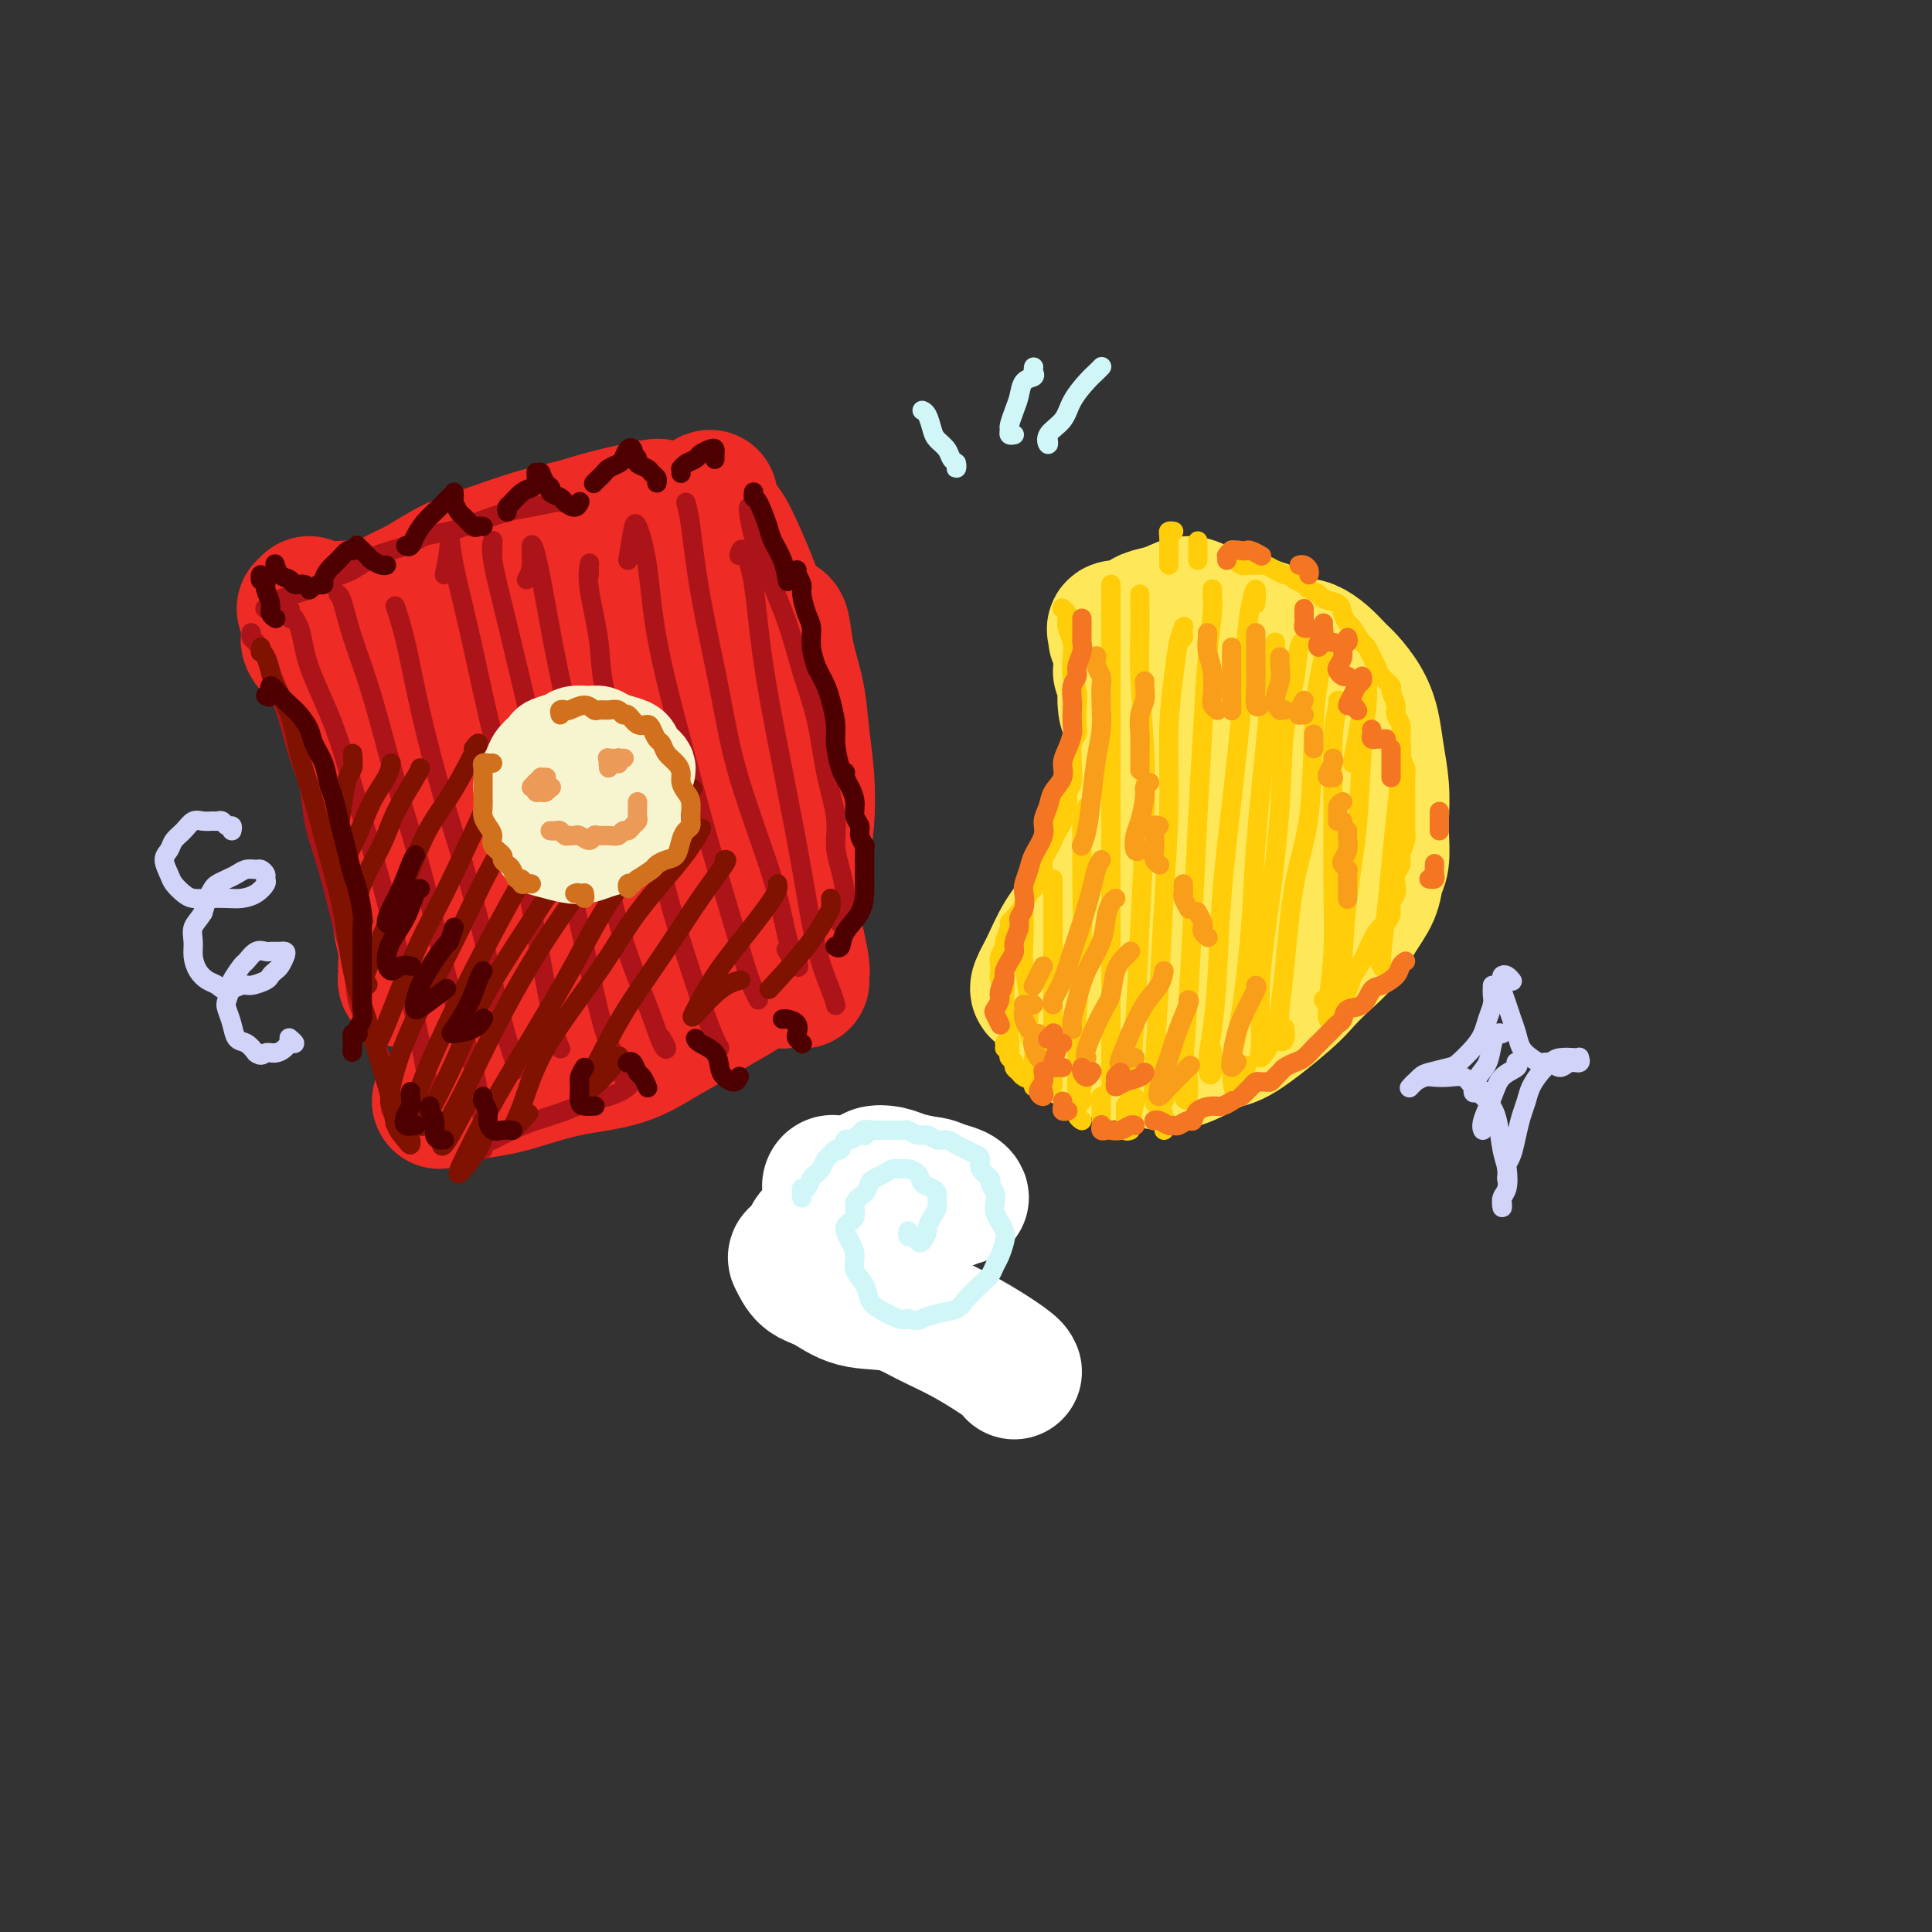 <svg viewBox='0 0 400 400' version='1.1' xmlns='http://www.w3.org/2000/svg' xmlns:xlink='http://www.w3.org/1999/xlink'><rect x="0" y="0" width="400" height="400" fill="#333333" stroke="none"/><g fill='none' stroke='rgb(254,232,89)' stroke-width='28' stroke-linecap='round' stroke-linejoin='round'><path d='M232,139c0.455,0.299 0.910,0.598 1,1c0.090,0.402 -0.186,0.907 0,2c0.186,1.093 0.834,2.773 1,4c0.166,1.227 -0.151,2.001 0,3c0.151,0.999 0.770,2.224 1,3c0.230,0.776 0.072,1.103 0,1c-0.072,-0.103 -0.058,-0.638 0,-1c0.058,-0.362 0.159,-0.552 0,-1c-0.159,-0.448 -0.579,-1.155 -1,-2c-0.421,-0.845 -0.843,-1.829 -1,-3c-0.157,-1.171 -0.049,-2.530 0,-4c0.049,-1.470 0.039,-3.052 0,-4c-0.039,-0.948 -0.107,-1.262 0,-2c0.107,-0.738 0.387,-1.899 1,-3c0.613,-1.101 1.557,-2.142 2,-3c0.443,-0.858 0.386,-1.533 1,-2c0.614,-0.467 1.900,-0.725 3,-1c1.100,-0.275 2.013,-0.568 3,-1c0.987,-0.432 2.049,-1.003 3,-1c0.951,0.003 1.793,0.579 3,1c1.207,0.421 2.779,0.687 4,1c1.221,0.313 2.090,0.671 3,1c0.910,0.329 1.860,0.627 3,1c1.140,0.373 2.468,0.821 3,1c0.532,0.179 0.266,0.090 0,0'/><path d='M231,132c0.073,-0.306 0.146,-0.612 0,-1c-0.146,-0.388 -0.512,-0.858 0,-1c0.512,-0.142 1.902,0.044 3,0c1.098,-0.044 1.904,-0.316 3,0c1.096,0.316 2.483,1.222 4,2c1.517,0.778 3.163,1.427 5,3c1.837,1.573 3.865,4.068 5,6c1.135,1.932 1.376,3.301 2,6c0.624,2.699 1.629,6.727 2,9c0.371,2.273 0.106,2.792 0,3c-0.106,0.208 -0.053,0.104 0,0'/><path d='M234,145c-0.195,0.305 -0.390,0.610 0,1c0.390,0.390 1.366,0.864 2,2c0.634,1.136 0.926,2.935 1,5c0.074,2.065 -0.071,4.396 0,7c0.071,2.604 0.359,5.482 0,9c-0.359,3.518 -1.364,7.675 -2,10c-0.636,2.325 -0.902,2.819 -2,5c-1.098,2.181 -3.026,6.049 -4,8c-0.974,1.951 -0.992,1.986 -1,2c-0.008,0.014 -0.004,0.007 0,0'/><path d='M236,166c-0.383,0.209 -0.766,0.417 -1,1c-0.234,0.583 -0.320,1.539 -1,3c-0.680,1.461 -1.953,3.426 -3,5c-1.047,1.574 -1.868,2.758 -3,5c-1.132,2.242 -2.577,5.543 -4,8c-1.423,2.457 -2.826,4.070 -4,6c-1.174,1.930 -2.119,4.177 -3,6c-0.881,1.823 -1.699,3.222 -2,4c-0.301,0.778 -0.086,0.937 0,1c0.086,0.063 0.043,0.032 0,0'/><path d='M220,205c0.021,0.258 0.042,0.517 0,1c-0.042,0.483 -0.147,1.192 0,2c0.147,0.808 0.545,1.716 1,3c0.455,1.284 0.967,2.945 2,4c1.033,1.055 2.585,1.505 4,2c1.415,0.495 2.691,1.036 4,1c1.309,-0.036 2.650,-0.649 4,-1c1.350,-0.351 2.710,-0.441 4,-1c1.290,-0.559 2.512,-1.588 3,-2c0.488,-0.412 0.244,-0.206 0,0'/><path d='M236,216c-0.021,0.228 -0.042,0.457 0,1c0.042,0.543 0.148,1.402 1,2c0.852,0.598 2.452,0.936 4,1c1.548,0.064 3.046,-0.145 5,-1c1.954,-0.855 4.363,-2.357 6,-3c1.637,-0.643 2.500,-0.428 5,-2c2.500,-1.572 6.636,-4.930 9,-7c2.364,-2.070 2.956,-2.854 4,-4c1.044,-1.146 2.542,-2.656 4,-4c1.458,-1.344 2.878,-2.521 4,-4c1.122,-1.479 1.947,-3.260 3,-5c1.053,-1.740 2.335,-3.440 3,-5c0.665,-1.560 0.715,-2.981 1,-4c0.285,-1.019 0.805,-1.636 1,-3c0.195,-1.364 0.064,-3.477 0,-5c-0.064,-1.523 -0.060,-2.458 0,-4c0.060,-1.542 0.178,-3.691 0,-6c-0.178,-2.309 -0.652,-4.778 -1,-7c-0.348,-2.222 -0.571,-4.198 -1,-6c-0.429,-1.802 -1.063,-3.428 -2,-5c-0.937,-1.572 -2.176,-3.088 -3,-4c-0.824,-0.912 -1.232,-1.221 -2,-2c-0.768,-0.779 -1.894,-2.029 -3,-3c-1.106,-0.971 -2.190,-1.662 -3,-2c-0.810,-0.338 -1.344,-0.321 -2,0c-0.656,0.321 -1.432,0.947 -2,2c-0.568,1.053 -0.929,2.534 -1,4c-0.071,1.466 0.146,2.919 0,5c-0.146,2.081 -0.655,4.791 -1,8c-0.345,3.209 -0.527,6.917 -1,10c-0.473,3.083 -1.236,5.542 -2,8'/><path d='M262,171c-1.111,7.019 -1.888,9.068 -3,11c-1.112,1.932 -2.558,3.747 -4,6c-1.442,2.253 -2.880,4.944 -4,7c-1.120,2.056 -1.924,3.475 -3,5c-1.076,1.525 -2.426,3.155 -3,4c-0.574,0.845 -0.374,0.907 0,1c0.374,0.093 0.921,0.219 2,0c1.079,-0.219 2.690,-0.783 4,-2c1.310,-1.217 2.319,-3.088 4,-5c1.681,-1.912 4.034,-3.864 6,-6c1.966,-2.136 3.546,-4.456 5,-7c1.454,-2.544 2.784,-5.311 4,-8c1.216,-2.689 2.319,-5.299 3,-8c0.681,-2.701 0.940,-5.494 1,-8c0.060,-2.506 -0.079,-4.724 0,-6c0.079,-1.276 0.375,-1.610 0,-2c-0.375,-0.390 -1.420,-0.837 -2,-1c-0.580,-0.163 -0.695,-0.044 -1,0c-0.305,0.044 -0.802,0.013 -1,0c-0.198,-0.013 -0.099,-0.006 0,0'/></g>
<g fill='none' stroke='rgb(238,43,36)' stroke-width='28' stroke-linecap='round' stroke-linejoin='round'><path d='M67,132c0.025,0.459 0.050,0.917 0,1c-0.050,0.083 -0.175,-0.210 0,0c0.175,0.210 0.651,0.924 1,2c0.349,1.076 0.572,2.516 1,4c0.428,1.484 1.060,3.014 2,5c0.940,1.986 2.189,4.428 3,7c0.811,2.572 1.184,5.275 2,8c0.816,2.725 2.074,5.473 3,8c0.926,2.527 1.518,4.834 2,7c0.482,2.166 0.852,4.190 1,5c0.148,0.810 0.074,0.405 0,0'/><path d='M83,187c0.032,0.127 0.065,0.254 0,1c-0.065,0.746 -0.227,2.111 0,3c0.227,0.889 0.842,1.300 1,2c0.158,0.700 -0.140,1.688 0,3c0.140,1.312 0.717,2.950 1,4c0.283,1.050 0.273,1.514 0,2c-0.273,0.486 -0.810,0.994 -1,1c-0.190,0.006 -0.035,-0.491 0,-1c0.035,-0.509 -0.050,-1.029 0,-2c0.050,-0.971 0.237,-2.391 0,-4c-0.237,-1.609 -0.897,-3.407 -1,-5c-0.103,-1.593 0.349,-2.983 0,-5c-0.349,-2.017 -1.501,-4.663 -2,-7c-0.499,-2.337 -0.346,-4.364 -1,-7c-0.654,-2.636 -2.115,-5.880 -3,-9c-0.885,-3.120 -1.195,-6.116 -2,-9c-0.805,-2.884 -2.104,-5.655 -3,-8c-0.896,-2.345 -1.389,-4.264 -2,-6c-0.611,-1.736 -1.341,-3.288 -2,-4c-0.659,-0.712 -1.248,-0.583 -2,-1c-0.752,-0.417 -1.665,-1.380 -2,-2c-0.335,-0.620 -0.090,-0.898 0,-1c0.090,-0.102 0.026,-0.029 0,0c-0.026,0.029 -0.013,0.015 0,0'/><path d='M64,126c0.000,-0.533 0.000,-1.067 0,-1c0.000,0.067 0.000,0.733 0,1c0.000,0.267 0.000,0.133 0,0'/><path d='M63,126c0.431,0.000 0.862,0.000 1,0c0.138,-0.000 -0.017,-0.001 0,0c0.017,0.001 0.205,0.003 1,0c0.795,-0.003 2.196,-0.011 3,0c0.804,0.011 1.011,0.042 2,0c0.989,-0.042 2.760,-0.155 4,0c1.240,0.155 1.949,0.580 3,1c1.051,0.420 2.443,0.834 3,1c0.557,0.166 0.278,0.083 0,0'/><path d='M74,126c-0.159,0.007 -0.317,0.013 0,0c0.317,-0.013 1.111,-0.046 2,0c0.889,0.046 1.874,0.170 3,0c1.126,-0.170 2.393,-0.634 4,-1c1.607,-0.366 3.555,-0.634 5,-1c1.445,-0.366 2.387,-0.830 4,-1c1.613,-0.170 3.896,-0.046 5,0c1.104,0.046 1.030,0.013 1,0c-0.030,-0.013 -0.015,-0.007 0,0'/><path d='M77,127c0.266,0.175 0.533,0.349 1,0c0.467,-0.349 1.135,-1.223 2,-2c0.865,-0.777 1.926,-1.458 3,-2c1.074,-0.542 2.162,-0.946 4,-2c1.838,-1.054 4.426,-2.757 7,-4c2.574,-1.243 5.136,-2.025 8,-3c2.864,-0.975 6.032,-2.142 9,-3c2.968,-0.858 5.737,-1.407 8,-2c2.263,-0.593 4.019,-1.231 7,-2c2.981,-0.769 7.187,-1.669 9,-2c1.813,-0.331 1.232,-0.095 1,0c-0.232,0.095 -0.116,0.047 0,0'/><path d='M147,103c-0.193,0.002 -0.386,0.005 0,1c0.386,0.995 1.350,2.983 2,4c0.650,1.017 0.987,1.065 2,3c1.013,1.935 2.702,5.759 4,9c1.298,3.241 2.203,5.900 3,9c0.797,3.100 1.484,6.642 2,9c0.516,2.358 0.862,3.531 1,4c0.138,0.469 0.069,0.235 0,0'/><path d='M161,129c0.364,-0.064 0.728,-0.128 1,1c0.272,1.128 0.452,3.447 1,6c0.548,2.553 1.464,5.338 2,8c0.536,2.662 0.691,5.200 1,8c0.309,2.800 0.773,5.860 1,9c0.227,3.140 0.216,6.359 0,9c-0.216,2.641 -0.636,4.704 -1,7c-0.364,2.296 -0.672,4.825 -1,6c-0.328,1.175 -0.676,0.995 -1,2c-0.324,1.005 -0.626,3.194 -1,4c-0.374,0.806 -0.821,0.230 -1,0c-0.179,-0.230 -0.089,-0.115 0,0'/><path d='M91,228c0.417,-0.327 0.834,-0.654 2,-1c1.166,-0.346 3.082,-0.710 5,-1c1.918,-0.290 3.837,-0.506 6,-1c2.163,-0.494 4.570,-1.266 7,-2c2.430,-0.734 4.882,-1.431 8,-2c3.118,-0.569 6.901,-1.009 10,-2c3.099,-0.991 5.514,-2.532 8,-4c2.486,-1.468 5.045,-2.863 7,-4c1.955,-1.137 3.308,-2.016 5,-3c1.692,-0.984 3.725,-2.073 5,-3c1.275,-0.927 1.793,-1.694 2,-2c0.207,-0.306 0.104,-0.153 0,0'/><path d='M93,140c-0.650,-1.491 -1.301,-2.981 -2,-4c-0.699,-1.019 -1.447,-1.566 -2,-2c-0.553,-0.434 -0.911,-0.754 -1,0c-0.089,0.754 0.091,2.584 1,6c0.909,3.416 2.548,8.419 4,14c1.452,5.581 2.718,11.739 4,18c1.282,6.261 2.579,12.626 4,18c1.421,5.374 2.965,9.759 4,14c1.035,4.241 1.559,8.340 2,10c0.441,1.660 0.797,0.881 1,0c0.203,-0.881 0.252,-1.863 0,-4c-0.252,-2.137 -0.804,-5.428 -1,-10c-0.196,-4.572 -0.035,-10.425 0,-17c0.035,-6.575 -0.055,-13.870 0,-21c0.055,-7.130 0.256,-14.093 1,-20c0.744,-5.907 2.032,-10.756 3,-14c0.968,-3.244 1.616,-4.882 2,-5c0.384,-0.118 0.504,1.284 1,4c0.496,2.716 1.367,6.745 2,12c0.633,5.255 1.027,11.735 2,19c0.973,7.265 2.523,15.317 4,23c1.477,7.683 2.880,14.999 4,20c1.120,5.001 1.958,7.687 3,10c1.042,2.313 2.287,4.253 3,4c0.713,-0.253 0.895,-2.698 1,-4c0.105,-1.302 0.132,-1.459 0,-5c-0.132,-3.541 -0.422,-10.465 -1,-17c-0.578,-6.535 -1.444,-12.679 -2,-20c-0.556,-7.321 -0.804,-15.817 -1,-22c-0.196,-6.183 -0.342,-10.052 0,-13c0.342,-2.948 1.171,-4.974 2,-7'/><path d='M131,127c-0.093,-13.450 0.173,-3.076 1,3c0.827,6.076 2.213,7.855 3,12c0.787,4.145 0.975,10.658 2,17c1.025,6.342 2.888,12.515 4,18c1.112,5.485 1.472,10.284 2,14c0.528,3.716 1.222,6.350 2,8c0.778,1.650 1.640,2.318 2,2c0.360,-0.318 0.218,-1.620 0,-4c-0.218,-2.380 -0.511,-5.837 -1,-10c-0.489,-4.163 -1.174,-9.033 -1,-13c0.174,-3.967 1.206,-7.033 2,-11c0.794,-3.967 1.350,-8.835 2,-11c0.650,-2.165 1.395,-1.627 2,-2c0.605,-0.373 1.069,-1.658 2,2c0.931,3.658 2.330,12.258 3,16c0.670,3.742 0.610,2.626 1,5c0.390,2.374 1.229,8.238 2,13c0.771,4.762 1.475,8.422 2,11c0.525,2.578 0.870,4.073 1,5c0.130,0.927 0.046,1.285 0,1c-0.046,-0.285 -0.054,-1.213 0,-3c0.054,-1.787 0.168,-4.433 0,-7c-0.168,-2.567 -0.620,-5.055 -1,-8c-0.380,-2.945 -0.688,-6.345 -1,-9c-0.312,-2.655 -0.626,-4.563 -1,-6c-0.374,-1.437 -0.806,-2.404 -1,-3c-0.194,-0.596 -0.149,-0.823 0,0c0.149,0.823 0.401,2.695 1,5c0.599,2.305 1.546,5.044 2,8c0.454,2.956 0.415,6.130 1,9c0.585,2.870 1.792,5.435 3,8'/><path d='M165,197c1.308,5.413 1.080,3.947 1,4c-0.080,0.053 -0.010,1.627 0,2c0.010,0.373 -0.038,-0.453 0,-1c0.038,-0.547 0.164,-0.813 0,-2c-0.164,-1.187 -0.617,-3.294 -1,-5c-0.383,-1.706 -0.694,-3.012 -1,-4c-0.306,-0.988 -0.605,-1.659 -1,-2c-0.395,-0.341 -0.887,-0.351 -1,0c-0.113,0.351 0.152,1.062 0,2c-0.152,0.938 -0.721,2.104 -1,3c-0.279,0.896 -0.268,1.522 -1,2c-0.732,0.478 -2.206,0.809 -3,1c-0.794,0.191 -0.906,0.244 -2,0c-1.094,-0.244 -3.170,-0.784 -4,-1c-0.830,-0.216 -0.415,-0.108 0,0'/></g>
<g fill='none' stroke='rgb(255,205,10)' stroke-width='4' stroke-linecap='round' stroke-linejoin='round'><path d='M220,126c-0.111,-0.094 -0.222,-0.188 0,0c0.222,0.188 0.778,0.657 1,1c0.222,0.343 0.111,0.560 0,1c-0.111,0.440 -0.222,1.103 0,2c0.222,0.897 0.778,2.029 1,3c0.222,0.971 0.112,1.783 0,3c-0.112,1.217 -0.225,2.840 0,4c0.225,1.160 0.789,1.855 1,3c0.211,1.145 0.071,2.738 0,4c-0.071,1.262 -0.072,2.192 0,3c0.072,0.808 0.216,1.494 0,2c-0.216,0.506 -0.794,0.831 -1,2c-0.206,1.169 -0.040,3.181 0,4c0.040,0.819 -0.046,0.446 0,1c0.046,0.554 0.223,2.035 0,3c-0.223,0.965 -0.847,1.413 -1,2c-0.153,0.587 0.166,1.312 0,2c-0.166,0.688 -0.818,1.339 -1,2c-0.182,0.661 0.105,1.332 0,2c-0.105,0.668 -0.603,1.334 -1,2c-0.397,0.666 -0.694,1.334 -1,2c-0.306,0.666 -0.621,1.330 -1,2c-0.379,0.670 -0.823,1.346 -1,2c-0.177,0.654 -0.089,1.288 0,2c0.089,0.712 0.179,1.503 0,2c-0.179,0.497 -0.625,0.700 -1,1c-0.375,0.300 -0.678,0.696 -1,1c-0.322,0.304 -0.663,0.515 -1,1c-0.337,0.485 -0.668,1.242 -1,2'/><path d='M212,187c-1.730,4.275 -1.056,2.463 -1,2c0.056,-0.463 -0.506,0.425 -1,1c-0.494,0.575 -0.921,0.839 -1,1c-0.079,0.161 0.189,0.218 0,1c-0.189,0.782 -0.835,2.288 -1,3c-0.165,0.712 0.151,0.628 0,1c-0.151,0.372 -0.769,1.198 -1,2c-0.231,0.802 -0.076,1.580 0,2c0.076,0.420 0.073,0.482 0,1c-0.073,0.518 -0.217,1.491 0,2c0.217,0.509 0.794,0.555 1,1c0.206,0.445 0.041,1.288 0,2c-0.041,0.712 0.041,1.294 0,2c-0.041,0.706 -0.206,1.538 0,2c0.206,0.462 0.784,0.555 1,1c0.216,0.445 0.072,1.244 0,2c-0.072,0.756 -0.071,1.471 0,2c0.071,0.529 0.211,0.873 0,1c-0.211,0.127 -0.775,0.036 -1,0c-0.225,-0.036 -0.113,-0.018 0,0'/><path d='M208,217c0.414,-0.089 0.828,-0.179 1,0c0.172,0.179 0.102,0.625 0,1c-0.102,0.375 -0.236,0.678 0,1c0.236,0.322 0.841,0.663 1,1c0.159,0.337 -0.129,0.668 0,1c0.129,0.332 0.676,0.663 1,1c0.324,0.337 0.427,0.678 1,1c0.573,0.322 1.616,0.625 2,1c0.384,0.375 0.110,0.821 0,1c-0.110,0.179 -0.055,0.089 0,0'/><path d='M224,227c0.105,0.362 0.211,0.724 0,1c-0.211,0.276 -0.737,0.466 -1,1c-0.263,0.534 -0.263,1.413 0,2c0.263,0.587 0.789,0.882 1,1c0.211,0.118 0.105,0.059 0,0'/><path d='M228,227c0.000,0.477 0.000,0.955 0,1c0.000,0.045 0.000,-0.341 0,0c0.000,0.341 -0.000,1.411 0,2c0.000,0.589 -0.000,0.697 0,1c0.000,0.303 0.000,0.801 0,1c-0.000,0.199 0.000,0.100 0,0'/><path d='M233,229c-0.001,-0.125 -0.001,-0.250 0,0c0.001,0.250 0.004,0.876 0,1c-0.004,0.124 -0.015,-0.254 0,0c0.015,0.254 0.056,1.140 0,2c-0.056,0.860 -0.207,1.693 0,2c0.207,0.307 0.774,0.088 1,0c0.226,-0.088 0.113,-0.044 0,0'/><path d='M240,229c-0.113,-0.174 -0.226,-0.348 0,0c0.226,0.348 0.793,1.217 1,2c0.207,0.783 0.056,1.480 0,2c-0.056,0.520 -0.016,0.863 0,1c0.016,0.137 0.008,0.069 0,0'/><path d='M243,110c-0.423,-0.057 -0.845,-0.114 -1,0c-0.155,0.114 -0.041,0.398 0,1c0.041,0.602 0.011,1.520 0,2c-0.011,0.480 -0.003,0.521 0,1c0.003,0.479 0.001,1.396 0,2c-0.001,0.604 -0.000,0.893 0,1c0.000,0.107 0.000,0.030 0,0c-0.000,-0.030 -0.000,-0.015 0,0'/><path d='M248,112c0.000,0.447 0.000,0.894 0,1c0.000,0.106 0.000,-0.129 0,0c-0.000,0.129 0.000,0.622 0,1c0.000,0.378 0.000,0.640 0,1c0.000,0.360 0.000,0.817 0,1c-0.000,0.183 0.000,0.091 0,0'/><path d='M255,114c0.025,-0.091 0.051,-0.182 0,0c-0.051,0.182 -0.178,0.637 0,1c0.178,0.363 0.663,0.632 1,1c0.337,0.368 0.527,0.833 1,1c0.473,0.167 1.230,0.035 2,0c0.770,-0.035 1.555,0.028 2,0c0.445,-0.028 0.552,-0.148 1,0c0.448,0.148 1.237,0.565 2,1c0.763,0.435 1.499,0.890 2,1c0.501,0.110 0.769,-0.125 1,0c0.231,0.125 0.427,0.611 1,1c0.573,0.389 1.523,0.681 2,1c0.477,0.319 0.481,0.665 1,1c0.519,0.335 1.554,0.657 2,1c0.446,0.343 0.304,0.706 1,1c0.696,0.294 2.232,0.520 3,1c0.768,0.480 0.769,1.213 1,2c0.231,0.787 0.692,1.628 1,2c0.308,0.372 0.464,0.274 1,1c0.536,0.726 1.452,2.277 2,3c0.548,0.723 0.729,0.618 1,1c0.271,0.382 0.632,1.252 1,2c0.368,0.748 0.744,1.373 1,2c0.256,0.627 0.393,1.256 1,2c0.607,0.744 1.683,1.602 2,2c0.317,0.398 -0.125,0.336 0,1c0.125,0.664 0.818,2.054 1,3c0.182,0.946 -0.147,1.450 0,2c0.147,0.550 0.770,1.148 1,2c0.230,0.852 0.066,1.958 0,3c-0.066,1.042 -0.033,2.021 0,3'/><path d='M290,156c0.536,2.706 0.876,2.472 1,3c0.124,0.528 0.033,1.818 0,3c-0.033,1.182 -0.008,2.255 0,3c0.008,0.745 -0.002,1.162 0,2c0.002,0.838 0.016,2.097 0,3c-0.016,0.903 -0.060,1.449 0,2c0.060,0.551 0.226,1.106 0,2c-0.226,0.894 -0.844,2.126 -1,3c-0.156,0.874 0.150,1.389 0,2c-0.150,0.611 -0.758,1.318 -1,2c-0.242,0.682 -0.120,1.338 0,2c0.120,0.662 0.237,1.330 0,2c-0.237,0.670 -0.827,1.342 -1,2c-0.173,0.658 0.071,1.302 0,2c-0.071,0.698 -0.456,1.451 -1,2c-0.544,0.549 -1.247,0.894 -2,2c-0.753,1.106 -1.557,2.973 -2,4c-0.443,1.027 -0.525,1.214 -1,2c-0.475,0.786 -1.343,2.172 -2,3c-0.657,0.828 -1.104,1.098 -2,2c-0.896,0.902 -2.241,2.435 -3,3c-0.759,0.565 -0.931,0.161 -1,0c-0.069,-0.161 -0.034,-0.081 0,0'/><path d='M212,189c0.002,0.507 0.005,1.015 0,1c-0.005,-0.015 -0.016,-0.552 0,0c0.016,0.552 0.061,2.195 0,4c-0.061,1.805 -0.227,3.774 0,6c0.227,2.226 0.845,4.708 1,7c0.155,2.292 -0.155,4.393 0,6c0.155,1.607 0.773,2.719 1,4c0.227,1.281 0.061,2.729 0,3c-0.061,0.271 -0.017,-0.637 0,-1c0.017,-0.363 0.009,-0.182 0,0'/><path d='M218,182c0.000,0.012 0.000,0.023 0,1c0.000,0.977 0.000,2.918 0,5c0.000,2.082 -0.000,4.305 0,7c0.000,2.695 -0.000,5.860 0,9c0.000,3.140 0.000,6.253 0,9c-0.000,2.747 -0.000,5.128 0,7c0.000,1.872 0.000,3.235 0,4c0.000,0.765 0.000,0.933 0,1c-0.000,0.067 0.000,0.034 0,0'/><path d='M225,167c-0.425,0.671 -0.850,1.343 -1,2c-0.150,0.657 -0.026,1.301 0,3c0.026,1.699 -0.047,4.453 0,9c0.047,4.547 0.212,10.885 0,16c-0.212,5.115 -0.803,9.006 -1,13c-0.197,3.994 -0.001,8.091 0,11c0.001,2.909 -0.192,4.629 0,5c0.192,0.371 0.769,-0.608 1,-1c0.231,-0.392 0.115,-0.196 0,0'/><path d='M230,122c0.000,-0.585 0.000,-1.170 0,-1c0.000,0.170 0.000,1.093 0,2c-0.000,0.907 0.000,1.796 0,5c0.000,3.204 0.000,8.722 0,13c-0.000,4.278 0.000,7.317 0,12c0.000,4.683 0.000,11.011 0,17c0.000,5.989 0.000,11.638 0,17c0.000,5.362 -0.000,10.435 0,15c0.000,4.565 0.000,8.621 0,12c0.000,3.379 0.000,6.082 0,8c0.000,1.918 0.000,3.050 0,3c-0.000,-0.050 -0.000,-1.283 0,-2c0.000,-0.717 0.000,-0.919 0,-1c0.000,-0.081 0.000,-0.040 0,0'/><path d='M236,123c-0.008,0.332 -0.015,0.663 0,2c0.015,1.337 0.054,3.678 0,6c-0.054,2.322 -0.199,4.625 0,9c0.199,4.375 0.743,10.824 1,16c0.257,5.176 0.225,9.080 0,15c-0.225,5.920 -0.645,13.855 -1,21c-0.355,7.145 -0.645,13.500 -1,19c-0.355,5.500 -0.776,10.144 -1,14c-0.224,3.856 -0.253,6.923 0,7c0.253,0.077 0.786,-2.835 1,-4c0.214,-1.165 0.107,-0.582 0,0'/><path d='M245,132c-0.025,-0.794 -0.049,-1.588 0,-2c0.049,-0.412 0.172,-0.441 0,0c-0.172,0.441 -0.637,1.352 -1,3c-0.363,1.648 -0.622,4.034 -1,7c-0.378,2.966 -0.875,6.511 -1,11c-0.125,4.489 0.124,9.920 0,16c-0.124,6.080 -0.619,12.807 -1,19c-0.381,6.193 -0.648,11.852 -1,18c-0.352,6.148 -0.788,12.786 -1,17c-0.212,4.214 -0.201,6.006 0,7c0.201,0.994 0.593,1.191 1,1c0.407,-0.191 0.831,-0.769 1,-1c0.169,-0.231 0.085,-0.116 0,0'/><path d='M251,124c0.006,-0.886 0.013,-1.771 0,-2c-0.013,-0.229 -0.045,0.200 0,1c0.045,0.800 0.167,1.973 0,4c-0.167,2.027 -0.622,4.909 -1,9c-0.378,4.091 -0.679,9.391 -1,15c-0.321,5.609 -0.661,11.527 -1,18c-0.339,6.473 -0.675,13.500 -1,20c-0.325,6.500 -0.637,12.473 -1,18c-0.363,5.527 -0.777,10.608 -1,14c-0.223,3.392 -0.256,5.095 0,6c0.256,0.905 0.800,1.013 1,0c0.200,-1.013 0.057,-3.147 0,-4c-0.057,-0.853 -0.029,-0.427 0,0'/><path d='M260,125c0.088,-1.446 0.175,-2.892 0,-3c-0.175,-0.108 -0.614,1.123 -1,3c-0.386,1.877 -0.719,4.399 -1,8c-0.281,3.601 -0.508,8.280 -1,14c-0.492,5.720 -1.247,12.481 -2,19c-0.753,6.519 -1.504,12.794 -2,19c-0.496,6.206 -0.735,12.342 -1,17c-0.265,4.658 -0.554,7.839 -1,11c-0.446,3.161 -1.047,6.301 -1,8c0.047,1.699 0.744,1.957 1,1c0.256,-0.957 0.073,-3.131 0,-4c-0.073,-0.869 -0.037,-0.435 0,0'/><path d='M264,134c-0.026,-0.419 -0.052,-0.837 0,-1c0.052,-0.163 0.183,-0.070 0,2c-0.183,2.070 -0.681,6.118 -1,9c-0.319,2.882 -0.458,4.600 -1,10c-0.542,5.400 -1.487,14.482 -2,21c-0.513,6.518 -0.594,10.471 -1,16c-0.406,5.529 -1.139,12.633 -2,18c-0.861,5.367 -1.852,8.996 -2,12c-0.148,3.004 0.548,5.382 1,6c0.452,0.618 0.660,-0.526 1,-2c0.340,-1.474 0.811,-3.278 1,-4c0.189,-0.722 0.094,-0.361 0,0'/><path d='M271,132c-0.788,0.259 -1.576,0.518 -2,2c-0.424,1.482 -0.486,4.187 -1,7c-0.514,2.813 -1.482,5.736 -2,10c-0.518,4.264 -0.586,9.871 -1,16c-0.414,6.129 -1.175,12.782 -2,19c-0.825,6.218 -1.713,12.002 -2,17c-0.287,4.998 0.028,9.209 0,12c-0.028,2.791 -0.399,4.160 0,4c0.399,-0.160 1.569,-1.851 2,-3c0.431,-1.149 0.123,-1.757 0,-2c-0.123,-0.243 -0.062,-0.122 0,0'/><path d='M274,136c-0.319,1.446 -0.638,2.892 -1,5c-0.362,2.108 -0.766,4.879 -1,10c-0.234,5.121 -0.298,12.592 -1,18c-0.702,5.408 -2.041,8.754 -3,14c-0.959,5.246 -1.539,12.393 -2,17c-0.461,4.607 -0.803,6.674 -1,9c-0.197,2.326 -0.249,4.912 0,6c0.249,1.088 0.798,0.677 1,0c0.202,-0.677 0.058,-1.622 0,-2c-0.058,-0.378 -0.029,-0.189 0,0'/><path d='M277,145c0.114,-0.050 0.228,-0.100 0,1c-0.228,1.100 -0.797,3.350 -1,7c-0.203,3.650 -0.041,8.700 0,14c0.041,5.300 -0.038,10.849 0,16c0.038,5.151 0.192,9.905 0,14c-0.192,4.095 -0.732,7.531 -1,10c-0.268,2.469 -0.264,3.973 0,4c0.264,0.027 0.790,-1.421 1,-2c0.210,-0.579 0.105,-0.290 0,0'/><path d='M280,158c0.739,-4.007 1.478,-8.014 2,-11c0.522,-2.986 0.827,-4.952 1,-5c0.173,-0.048 0.215,1.823 0,4c-0.215,2.177 -0.685,4.661 -1,9c-0.315,4.339 -0.474,10.535 -1,16c-0.526,5.465 -1.419,10.199 -2,15c-0.581,4.801 -0.849,9.668 -1,13c-0.151,3.332 -0.185,5.130 0,6c0.185,0.870 0.588,0.811 1,0c0.412,-0.811 0.832,-2.375 1,-3c0.168,-0.625 0.084,-0.313 0,0'/><path d='M289,153c0.399,-0.440 0.798,-0.881 1,0c0.202,0.881 0.208,3.083 0,6c-0.208,2.917 -0.630,6.549 -1,10c-0.370,3.451 -0.688,6.721 -1,10c-0.312,3.279 -0.620,6.566 -1,10c-0.380,3.434 -0.834,7.013 -1,9c-0.166,1.987 -0.045,2.381 0,2c0.045,-0.381 0.013,-1.537 0,-2c-0.013,-0.463 -0.006,-0.231 0,0'/></g>
<g fill='none' stroke='rgb(249,158,27)' stroke-width='4' stroke-linecap='round' stroke-linejoin='round'><path d='M227,136c0.030,-0.176 0.060,-0.351 0,0c-0.060,0.351 -0.212,1.229 0,2c0.212,0.771 0.786,1.434 1,2c0.214,0.566 0.068,1.033 0,2c-0.068,0.967 -0.060,2.433 0,4c0.060,1.567 0.170,3.236 0,5c-0.170,1.764 -0.620,3.622 -1,6c-0.380,2.378 -0.689,5.277 -1,8c-0.311,2.723 -0.622,5.272 -1,7c-0.378,1.728 -0.822,2.637 -1,3c-0.178,0.363 -0.089,0.182 0,0'/><path d='M216,200c-0.310,0.619 -0.619,1.238 -1,2c-0.381,0.762 -0.833,1.667 -1,2c-0.167,0.333 -0.048,0.095 0,0c0.048,-0.095 0.024,-0.048 0,0'/><path d='M228,178c-0.357,0.567 -0.714,1.134 -1,2c-0.286,0.866 -0.501,2.032 -1,4c-0.499,1.968 -1.283,4.737 -2,7c-0.717,2.263 -1.369,4.018 -2,6c-0.631,1.982 -1.241,4.191 -2,6c-0.759,1.809 -1.666,3.218 -2,4c-0.334,0.782 -0.095,0.938 0,1c0.095,0.062 0.048,0.031 0,0'/><path d='M231,186c-0.319,0.197 -0.638,0.394 -1,1c-0.362,0.606 -0.766,1.622 -1,3c-0.234,1.378 -0.297,3.119 -1,5c-0.703,1.881 -2.045,3.902 -3,6c-0.955,2.098 -1.524,4.274 -2,6c-0.476,1.726 -0.859,3.003 -1,4c-0.141,0.997 -0.040,1.713 0,2c0.040,0.287 0.020,0.143 0,0'/><path d='M234,197c0.058,-0.058 0.116,-0.116 0,0c-0.116,0.116 -0.407,0.405 -1,1c-0.593,0.595 -1.490,1.494 -2,3c-0.510,1.506 -0.634,3.619 -1,5c-0.366,1.381 -0.974,2.030 -2,4c-1.026,1.970 -2.471,5.260 -3,7c-0.529,1.740 -0.142,1.930 0,2c0.142,0.070 0.041,0.020 0,0c-0.041,-0.020 -0.020,-0.010 0,0'/><path d='M241,201c-0.159,0.959 -0.317,1.918 -1,3c-0.683,1.082 -1.889,2.286 -3,4c-1.111,1.714 -2.126,3.937 -3,6c-0.874,2.063 -1.607,3.964 -2,5c-0.393,1.036 -0.446,1.205 0,1c0.446,-0.205 1.389,-0.786 2,-1c0.611,-0.214 0.889,-0.061 1,0c0.111,0.061 0.056,0.031 0,0'/><path d='M246,207c0.182,-0.005 0.363,-0.011 0,1c-0.363,1.011 -1.271,3.038 -2,5c-0.729,1.962 -1.281,3.860 -2,6c-0.719,2.140 -1.607,4.524 -2,6c-0.393,1.476 -0.291,2.045 0,2c0.291,-0.045 0.771,-0.704 2,-2c1.229,-1.296 3.208,-3.227 4,-4c0.792,-0.773 0.396,-0.386 0,0'/><path d='M260,204c0.173,0.086 0.347,0.171 0,1c-0.347,0.829 -1.214,2.400 -2,4c-0.786,1.600 -1.492,3.227 -2,5c-0.508,1.773 -0.816,3.692 -1,5c-0.184,1.308 -0.242,2.006 0,2c0.242,-0.006 0.783,-0.716 1,-1c0.217,-0.284 0.108,-0.142 0,0'/><path d='M250,131c0.030,0.167 0.060,0.335 0,1c-0.060,0.665 -0.208,1.828 0,3c0.208,1.172 0.774,2.353 1,4c0.226,1.647 0.112,3.761 0,5c-0.112,1.239 -0.222,1.603 0,2c0.222,0.397 0.778,0.828 1,1c0.222,0.172 0.111,0.086 0,0'/><path d='M255,134c0.000,0.184 0.000,0.368 0,1c0.000,0.632 0.000,1.711 0,3c-0.000,1.289 0.000,2.789 0,4c0.000,1.211 -0.000,2.134 0,3c0.000,0.866 0.000,1.676 0,2c0.000,0.324 0.000,0.162 0,0'/><path d='M260,131c0.002,0.368 0.004,0.736 0,2c-0.004,1.264 -0.015,3.425 0,5c0.015,1.575 0.057,2.566 0,4c-0.057,1.434 -0.211,3.312 0,4c0.211,0.688 0.788,0.185 1,0c0.212,-0.185 0.061,-0.053 0,0c-0.061,0.053 -0.030,0.026 0,0'/><path d='M265,136c-0.039,0.611 -0.078,1.221 0,2c0.078,0.779 0.273,1.725 0,3c-0.273,1.275 -1.015,2.877 -1,4c0.015,1.123 0.788,1.765 1,2c0.212,0.235 -0.135,0.063 0,0c0.135,-0.063 0.753,-0.018 1,0c0.247,0.018 0.124,0.009 0,0'/><path d='M270,145c-0.431,0.732 -0.861,1.464 -1,2c-0.139,0.536 0.014,0.876 0,1c-0.014,0.124 -0.196,0.033 0,0c0.196,-0.033 0.770,-0.010 1,0c0.230,0.010 0.115,0.005 0,0'/><path d='M272,152c0.000,0.339 0.000,0.679 0,1c0.000,0.321 0.000,0.625 0,1c0.000,0.375 0.000,0.821 0,1c0.000,0.179 0.000,0.089 0,0'/><path d='M276,157c0.105,0.226 0.210,0.453 0,1c-0.210,0.547 -0.736,1.415 -1,2c-0.264,0.585 -0.267,0.889 0,1c0.267,0.111 0.803,0.030 1,0c0.197,-0.030 0.056,-0.009 0,0c-0.056,0.009 -0.028,0.004 0,0'/><path d='M278,166c-0.421,0.226 -0.841,0.453 -1,1c-0.159,0.547 -0.056,1.415 0,2c0.056,0.585 0.067,0.889 0,1c-0.067,0.111 -0.210,0.030 0,0c0.210,-0.030 0.774,-0.009 1,0c0.226,0.009 0.113,0.004 0,0'/><path d='M279,172c0.008,0.355 0.015,0.711 0,1c-0.015,0.289 -0.053,0.512 0,1c0.053,0.488 0.196,1.241 0,2c-0.196,0.759 -0.732,1.524 -1,2c-0.268,0.476 -0.268,0.664 0,1c0.268,0.336 0.803,0.821 1,1c0.197,0.179 0.056,0.051 0,0c-0.056,-0.051 -0.028,-0.026 0,0'/><path d='M279,181c0.000,0.256 0.000,0.512 0,1c0.000,0.488 0.000,1.208 0,2c0.000,0.792 0.000,1.655 0,2c0.000,0.345 0.000,0.173 0,0'/><path d='M237,141c-0.030,0.146 -0.061,0.291 0,1c0.061,0.709 0.212,1.980 0,3c-0.212,1.020 -0.789,1.787 -1,3c-0.211,1.213 -0.057,2.872 0,4c0.057,1.128 0.015,1.727 0,3c-0.015,1.273 -0.004,3.221 0,4c0.004,0.779 0.002,0.390 0,0'/><path d='M238,162c-0.445,0.330 -0.891,0.660 -1,1c-0.109,0.340 0.118,0.690 0,2c-0.118,1.310 -0.581,3.580 -1,5c-0.419,1.420 -0.793,1.989 -1,3c-0.207,1.011 -0.248,2.465 0,3c0.248,0.535 0.785,0.153 1,0c0.215,-0.153 0.107,-0.076 0,0'/><path d='M240,171c-0.420,-0.150 -0.841,-0.299 -1,0c-0.159,0.299 -0.057,1.047 0,2c0.057,0.953 0.068,2.112 0,3c-0.068,0.888 -0.214,1.506 0,2c0.214,0.494 0.788,0.864 1,1c0.212,0.136 0.060,0.039 0,0c-0.060,-0.039 -0.030,-0.019 0,0'/><path d='M245,183c-0.008,0.324 -0.016,0.647 0,1c0.016,0.353 0.057,0.735 0,1c-0.057,0.265 -0.211,0.411 0,1c0.211,0.589 0.788,1.620 1,2c0.212,0.380 0.061,0.109 0,0c-0.061,-0.109 -0.030,-0.054 0,0'/><path d='M248,189c-0.111,-0.202 -0.222,-0.404 0,0c0.222,0.404 0.778,1.415 1,2c0.222,0.585 0.111,0.744 0,1c-0.111,0.256 -0.222,0.607 0,1c0.222,0.393 0.778,0.826 1,1c0.222,0.174 0.111,0.087 0,0'/><path d='M214,208c-0.310,-0.005 -0.620,-0.010 -1,0c-0.380,0.010 -0.830,0.035 -1,0c-0.170,-0.035 -0.060,-0.128 0,0c0.060,0.128 0.068,0.479 0,1c-0.068,0.521 -0.214,1.212 0,2c0.214,0.788 0.788,1.674 1,2c0.212,0.326 0.060,0.093 0,0c-0.060,-0.093 -0.030,-0.047 0,0'/><path d='M215,214c-0.400,0.249 -0.801,0.498 -1,1c-0.199,0.502 -0.198,1.258 0,2c0.198,0.742 0.592,1.469 1,2c0.408,0.531 0.831,0.866 1,1c0.169,0.134 0.085,0.067 0,0'/></g>
<g fill='none' stroke='rgb(244,118,35)' stroke-width='4' stroke-linecap='round' stroke-linejoin='round'><path d='M224,128c0.001,0.365 0.001,0.730 0,1c-0.001,0.270 -0.004,0.446 0,1c0.004,0.554 0.016,1.485 0,2c-0.016,0.515 -0.061,0.612 0,1c0.061,0.388 0.226,1.067 0,2c-0.226,0.933 -0.845,2.122 -1,3c-0.155,0.878 0.154,1.447 0,2c-0.154,0.553 -0.773,1.092 -1,2c-0.227,0.908 -0.064,2.186 0,3c0.064,0.814 0.027,1.166 0,2c-0.027,0.834 -0.044,2.152 0,3c0.044,0.848 0.148,1.227 0,2c-0.148,0.773 -0.550,1.939 -1,3c-0.450,1.061 -0.948,2.017 -1,3c-0.052,0.983 0.342,1.995 0,3c-0.342,1.005 -1.419,2.005 -2,3c-0.581,0.995 -0.666,1.984 -1,3c-0.334,1.016 -0.916,2.058 -1,3c-0.084,0.942 0.331,1.784 0,3c-0.331,1.216 -1.408,2.805 -2,4c-0.592,1.195 -0.699,1.997 -1,3c-0.301,1.003 -0.798,2.207 -1,3c-0.202,0.793 -0.111,1.175 0,2c0.111,0.825 0.241,2.094 0,3c-0.241,0.906 -0.852,1.450 -1,2c-0.148,0.550 0.167,1.107 0,2c-0.167,0.893 -0.815,2.123 -1,3c-0.185,0.877 0.095,1.400 0,2c-0.095,0.600 -0.564,1.277 -1,2c-0.436,0.723 -0.839,1.492 -1,2c-0.161,0.508 -0.081,0.754 0,1'/><path d='M208,202c-1.792,6.472 -0.271,2.153 0,1c0.271,-1.153 -0.708,0.861 -1,2c-0.292,1.139 0.104,1.402 0,2c-0.104,0.598 -0.708,1.531 -1,2c-0.292,0.469 -0.271,0.472 0,1c0.271,0.528 0.792,1.579 1,2c0.208,0.421 0.104,0.210 0,0'/><path d='M216,222c-0.038,-0.176 -0.077,-0.352 0,0c0.077,0.352 0.269,1.232 0,2c-0.269,0.768 -1.000,1.422 -1,2c0.000,0.578 0.731,1.079 1,1c0.269,-0.079 0.077,-0.737 0,-1c-0.077,-0.263 -0.038,-0.132 0,0'/><path d='M220,228c0.030,0.309 0.061,0.619 0,1c-0.061,0.381 -0.212,0.834 0,1c0.212,0.166 0.788,0.045 1,0c0.212,-0.045 0.061,-0.013 0,0c-0.061,0.013 -0.030,0.006 0,0'/><path d='M228,233c0.026,-0.113 0.051,-0.225 0,0c-0.051,0.225 -0.179,0.789 0,1c0.179,0.211 0.665,0.071 1,0c0.335,-0.071 0.521,-0.071 1,0c0.479,0.071 1.252,0.215 2,0c0.748,-0.215 1.471,-0.789 2,-1c0.529,-0.211 0.866,-0.060 1,0c0.134,0.060 0.067,0.030 0,0'/><path d='M239,232c-0.060,0.031 -0.119,0.062 0,0c0.119,-0.062 0.417,-0.217 1,0c0.583,0.217 1.452,0.806 2,1c0.548,0.194 0.775,-0.007 1,0c0.225,0.007 0.448,0.222 1,0c0.552,-0.222 1.432,-0.882 2,-1c0.568,-0.118 0.825,0.304 1,0c0.175,-0.304 0.268,-1.336 1,-2c0.732,-0.664 2.103,-0.962 3,-1c0.897,-0.038 1.318,0.182 2,0c0.682,-0.182 1.623,-0.766 2,-1c0.377,-0.234 0.188,-0.117 0,0'/><path d='M257,227c0.333,-0.340 0.667,-0.680 1,-1c0.333,-0.320 0.667,-0.621 1,-1c0.333,-0.379 0.667,-0.837 1,-1c0.333,-0.163 0.667,-0.033 1,0c0.333,0.033 0.666,-0.033 1,0c0.334,0.033 0.670,0.163 1,0c0.330,-0.163 0.654,-0.620 1,-1c0.346,-0.380 0.712,-0.683 1,-1c0.288,-0.317 0.497,-0.648 1,-1c0.503,-0.352 1.301,-0.724 2,-1c0.699,-0.276 1.301,-0.455 2,-1c0.699,-0.545 1.497,-1.455 2,-2c0.503,-0.545 0.712,-0.724 1,-1c0.288,-0.276 0.655,-0.650 1,-1c0.345,-0.350 0.668,-0.675 1,-1c0.332,-0.325 0.673,-0.648 1,-1c0.327,-0.352 0.640,-0.732 1,-1c0.360,-0.268 0.767,-0.424 1,-1c0.233,-0.576 0.294,-1.572 1,-2c0.706,-0.428 2.059,-0.289 3,-1c0.941,-0.711 1.471,-2.271 2,-3c0.529,-0.729 1.056,-0.626 2,-1c0.944,-0.374 2.305,-1.224 3,-2c0.695,-0.776 0.726,-1.478 1,-2c0.274,-0.522 0.793,-0.863 1,-1c0.207,-0.137 0.104,-0.068 0,0'/><path d='M296,182c-0.113,-0.014 -0.226,-0.028 0,0c0.226,0.028 0.793,0.099 1,0c0.207,-0.099 0.056,-0.367 0,-1c-0.056,-0.633 -0.015,-1.632 0,-2c0.015,-0.368 0.004,-0.105 0,0c-0.004,0.105 -0.002,0.053 0,0'/><path d='M298,172c0.000,-0.447 0.000,-0.894 0,-1c0.000,-0.106 0.000,0.129 0,0c0.000,-0.129 0.000,-0.622 0,-1c0.000,-0.378 0.000,-0.640 0,-1c0.000,-0.360 0.000,-0.817 0,-1c0.000,-0.183 0.000,-0.091 0,0'/><path d='M254,116c0.016,-0.453 0.032,-0.906 0,-1c-0.032,-0.094 -0.112,0.170 0,0c0.112,-0.170 0.416,-0.774 1,-1c0.584,-0.226 1.449,-0.074 2,0c0.551,0.074 0.787,0.071 1,0c0.213,-0.071 0.404,-0.212 1,0c0.596,0.212 1.599,0.775 2,1c0.401,0.225 0.201,0.113 0,0'/><path d='M269,117c0.310,-0.083 0.619,-0.167 1,0c0.381,0.167 0.833,0.583 1,1c0.167,0.417 0.048,0.833 0,1c-0.048,0.167 -0.024,0.083 0,0'/><path d='M270,126c0.002,0.332 0.004,0.663 0,1c-0.004,0.337 -0.015,0.679 0,1c0.015,0.321 0.056,0.622 0,1c-0.056,0.378 -0.207,0.832 0,1c0.207,0.168 0.774,0.048 1,0c0.226,-0.048 0.113,-0.024 0,0'/><path d='M274,129c-0.029,0.216 -0.059,0.432 0,1c0.059,0.568 0.205,1.487 0,2c-0.205,0.513 -0.762,0.621 -1,1c-0.238,0.379 -0.157,1.029 0,1c0.157,-0.029 0.388,-0.739 1,-1c0.612,-0.261 1.603,-0.075 2,0c0.397,0.075 0.198,0.037 0,0'/><path d='M279,132c0.121,0.355 0.242,0.711 0,1c-0.242,0.289 -0.847,0.512 -1,1c-0.153,0.488 0.145,1.241 0,2c-0.145,0.759 -0.732,1.524 -1,2c-0.268,0.476 -0.216,0.664 0,1c0.216,0.336 0.597,0.821 1,1c0.403,0.179 0.830,0.051 1,0c0.170,-0.051 0.085,-0.026 0,0'/><path d='M282,140c0.093,0.353 0.185,0.707 0,1c-0.185,0.293 -0.648,0.527 -1,1c-0.352,0.473 -0.591,1.185 -1,2c-0.409,0.815 -0.986,1.734 -1,2c-0.014,0.266 0.535,-0.121 1,0c0.465,0.121 0.847,0.749 1,1c0.153,0.251 0.076,0.126 0,0'/><path d='M284,151c0.032,0.309 0.064,0.619 0,1c-0.064,0.381 -0.224,0.834 0,1c0.224,0.166 0.831,0.044 1,0c0.169,-0.044 -0.099,-0.012 0,0c0.099,0.012 0.565,0.003 1,0c0.435,-0.003 0.839,-0.001 1,0c0.161,0.001 0.081,0.000 0,0'/><path d='M288,155c0.000,0.361 0.000,0.723 0,1c0.000,0.277 0.000,0.470 0,1c0.000,0.530 0.000,1.396 0,2c0.000,0.604 0.000,0.945 0,1c0.000,0.055 0.000,-0.178 0,0c0.000,0.178 0.000,0.765 0,1c0.000,0.235 0.000,0.117 0,0'/><path d='M218,214c0.113,-0.113 0.226,-0.226 0,0c-0.226,0.226 -0.792,0.792 -1,1c-0.208,0.208 -0.060,0.060 0,0c0.060,-0.060 0.030,-0.030 0,0'/><path d='M220,216c-0.315,0.113 -0.631,0.226 -1,1c-0.369,0.774 -0.792,2.207 -1,3c-0.208,0.793 -0.200,0.944 0,1c0.200,0.056 0.592,0.015 1,0c0.408,-0.015 0.831,-0.004 1,0c0.169,0.004 0.085,0.002 0,0'/><path d='M224,221c-0.083,0.280 -0.167,0.560 0,1c0.167,0.440 0.583,1.042 1,1c0.417,-0.042 0.833,-0.726 1,-1c0.167,-0.274 0.083,-0.137 0,0'/><path d='M232,222c-0.433,0.346 -0.866,0.693 -1,1c-0.134,0.307 0.031,0.576 0,1c-0.031,0.424 -0.257,1.003 0,1c0.257,-0.003 0.997,-0.588 2,-1c1.003,-0.412 2.270,-0.649 3,-1c0.730,-0.351 0.923,-0.814 1,-1c0.077,-0.186 0.039,-0.093 0,0'/></g>
<g fill='none' stroke='rgb(173,20,25)' stroke-width='4' stroke-linecap='round' stroke-linejoin='round'><path d='M52,131c-0.057,0.384 -0.115,0.769 0,1c0.115,0.231 0.401,0.310 1,1c0.599,0.690 1.511,1.993 2,3c0.489,1.007 0.555,1.719 1,3c0.445,1.281 1.270,3.131 2,5c0.730,1.869 1.364,3.758 2,6c0.636,2.242 1.273,4.838 2,7c0.727,2.162 1.546,3.892 2,6c0.454,2.108 0.545,4.596 1,7c0.455,2.404 1.273,4.726 2,7c0.727,2.274 1.364,4.501 2,7c0.636,2.499 1.272,5.269 2,8c0.728,2.731 1.546,5.422 2,8c0.454,2.578 0.542,5.044 1,7c0.458,1.956 1.286,3.403 2,5c0.714,1.597 1.315,3.345 2,5c0.685,1.655 1.455,3.217 2,5c0.545,1.783 0.864,3.788 1,5c0.136,1.212 0.089,1.631 0,2c-0.089,0.369 -0.219,0.686 0,1c0.219,0.314 0.787,0.623 1,1c0.213,0.377 0.071,0.822 0,1c-0.071,0.178 -0.071,0.089 0,0c0.071,-0.089 0.211,-0.178 0,-1c-0.211,-0.822 -0.775,-2.378 -1,-3c-0.225,-0.622 -0.113,-0.311 0,0'/><path d='M55,126c-0.124,-0.024 -0.249,-0.048 0,0c0.249,0.048 0.870,0.168 1,0c0.130,-0.168 -0.231,-0.626 0,-1c0.231,-0.374 1.054,-0.665 2,-1c0.946,-0.335 2.015,-0.712 3,-1c0.985,-0.288 1.888,-0.485 3,-1c1.112,-0.515 2.435,-1.346 4,-2c1.565,-0.654 3.372,-1.130 5,-2c1.628,-0.870 3.077,-2.134 5,-3c1.923,-0.866 4.320,-1.335 6,-2c1.680,-0.665 2.642,-1.526 4,-2c1.358,-0.474 3.110,-0.562 5,-1c1.890,-0.438 3.918,-1.228 6,-2c2.082,-0.772 4.218,-1.527 6,-2c1.782,-0.473 3.210,-0.663 5,-1c1.790,-0.337 3.944,-0.822 5,-1c1.056,-0.178 1.016,-0.051 1,0c-0.016,0.051 -0.008,0.025 0,0'/><path d='M155,105c-0.050,0.035 -0.099,0.070 0,1c0.099,0.930 0.348,2.754 1,5c0.652,2.246 1.707,4.915 3,8c1.293,3.085 2.823,6.585 4,10c1.177,3.415 1.999,6.744 3,10c1.001,3.256 2.180,6.439 3,10c0.820,3.561 1.281,7.502 2,11c0.719,3.498 1.696,6.554 2,9c0.304,2.446 -0.066,4.281 0,6c0.066,1.719 0.567,3.323 1,5c0.433,1.677 0.796,3.429 1,5c0.204,1.571 0.247,2.961 0,4c-0.247,1.039 -0.785,1.725 -1,2c-0.215,0.275 -0.108,0.137 0,0'/><path d='M100,238c-0.135,-0.357 -0.270,-0.714 0,-1c0.270,-0.286 0.946,-0.500 2,-1c1.054,-0.500 2.486,-1.285 4,-2c1.514,-0.715 3.110,-1.360 5,-2c1.890,-0.640 4.076,-1.275 6,-2c1.924,-0.725 3.587,-1.540 5,-2c1.413,-0.460 2.575,-0.567 4,-1c1.425,-0.433 3.115,-1.194 4,-2c0.885,-0.806 0.967,-1.659 1,-2c0.033,-0.341 0.016,-0.171 0,0'/><path d='M61,128c-0.419,0.078 -0.838,0.156 -1,0c-0.162,-0.156 -0.068,-0.546 0,-1c0.068,-0.454 0.110,-0.972 0,-1c-0.110,-0.028 -0.372,0.434 0,1c0.372,0.566 1.379,1.234 2,3c0.621,1.766 0.855,4.628 2,8c1.145,3.372 3.202,7.254 5,12c1.798,4.746 3.336,10.354 5,16c1.664,5.646 3.455,11.328 5,17c1.545,5.672 2.845,11.335 4,16c1.155,4.665 2.165,8.333 3,12c0.835,3.667 1.494,7.333 2,10c0.506,2.667 0.859,4.333 1,5c0.141,0.667 0.071,0.333 0,0'/><path d='M70,123c0.288,0.306 0.575,0.612 1,2c0.425,1.388 0.986,3.858 2,7c1.014,3.142 2.481,6.957 4,12c1.519,5.043 3.089,11.314 5,18c1.911,6.686 4.162,13.788 6,21c1.838,7.212 3.263,14.535 5,21c1.737,6.465 3.785,12.073 5,17c1.215,4.927 1.596,9.173 2,11c0.404,1.827 0.830,1.236 1,1c0.170,-0.236 0.085,-0.118 0,0'/><path d='M82,126c-0.165,-0.487 -0.330,-0.974 0,0c0.330,0.974 1.155,3.410 2,7c0.845,3.590 1.710,8.335 3,14c1.290,5.665 3.004,12.251 5,19c1.996,6.749 4.272,13.661 6,20c1.728,6.339 2.908,12.105 4,17c1.092,4.895 2.097,8.920 3,12c0.903,3.080 1.705,5.214 2,6c0.295,0.786 0.084,0.225 0,0c-0.084,-0.225 -0.042,-0.112 0,0'/><path d='M92,119c0.435,-2.060 0.870,-4.120 1,-6c0.130,-1.880 -0.044,-3.579 0,-3c0.044,0.579 0.308,3.438 1,7c0.692,3.562 1.813,7.828 3,13c1.187,5.172 2.440,11.252 4,18c1.560,6.748 3.427,14.166 5,21c1.573,6.834 2.852,13.085 4,19c1.148,5.915 2.163,11.493 3,16c0.837,4.507 1.495,7.944 2,10c0.505,2.056 0.859,2.730 1,3c0.141,0.270 0.071,0.135 0,0'/><path d='M102,116c-0.016,-1.105 -0.033,-2.210 0,-3c0.033,-0.790 0.114,-1.263 0,-1c-0.114,0.263 -0.425,1.264 0,4c0.425,2.736 1.587,7.207 3,13c1.413,5.793 3.079,12.909 5,21c1.921,8.091 4.098,17.158 6,25c1.902,7.842 3.529,14.458 5,21c1.471,6.542 2.786,13.010 4,17c1.214,3.990 2.325,5.503 3,7c0.675,1.497 0.912,2.980 1,3c0.088,0.020 0.025,-1.423 0,-2c-0.025,-0.577 -0.013,-0.289 0,0'/><path d='M109,120c0.443,-0.803 0.885,-1.606 1,-3c0.115,-1.394 -0.098,-3.378 0,-4c0.098,-0.622 0.505,0.117 1,2c0.495,1.883 1.077,4.910 2,10c0.923,5.090 2.187,12.243 4,20c1.813,7.757 4.175,16.119 6,24c1.825,7.881 3.112,15.281 5,22c1.888,6.719 4.376,12.756 6,17c1.624,4.244 2.384,6.694 3,8c0.616,1.306 1.089,1.467 1,1c-0.089,-0.467 -0.740,-1.562 -1,-2c-0.260,-0.438 -0.130,-0.219 0,0'/><path d='M122,119c-0.016,-0.767 -0.032,-1.533 0,-2c0.032,-0.467 0.112,-0.634 0,0c-0.112,0.634 -0.416,2.068 0,5c0.416,2.932 1.553,7.360 2,11c0.447,3.640 0.203,6.491 2,13c1.797,6.509 5.634,16.676 8,24c2.366,7.324 3.261,11.805 5,18c1.739,6.195 4.322,14.104 6,19c1.678,4.896 2.452,6.780 3,8c0.548,1.220 0.871,1.777 1,2c0.129,0.223 0.065,0.111 0,0'/><path d='M130,116c0.362,-2.267 0.724,-4.533 1,-6c0.276,-1.467 0.467,-2.133 1,-1c0.533,1.133 1.409,4.067 2,8c0.591,3.933 0.896,8.864 2,15c1.104,6.136 3.008,13.475 5,21c1.992,7.525 4.071,15.235 6,22c1.929,6.765 3.707,12.586 5,17c1.293,4.414 2.099,7.420 3,10c0.901,2.580 1.896,4.733 2,5c0.104,0.267 -0.685,-1.352 -1,-2c-0.315,-0.648 -0.158,-0.324 0,0'/><path d='M142,104c0.299,1.028 0.598,2.056 1,5c0.402,2.944 0.908,7.806 2,14c1.092,6.194 2.769,13.722 4,20c1.231,6.278 2.017,11.307 4,18c1.983,6.693 5.165,15.050 7,21c1.835,5.950 2.323,9.492 3,12c0.677,2.508 1.542,3.982 2,5c0.458,1.018 0.508,1.582 0,1c-0.508,-0.582 -1.574,-2.309 -2,-3c-0.426,-0.691 -0.213,-0.345 0,0'/><path d='M153,115c0.232,-0.871 0.463,-1.742 1,-1c0.537,0.742 1.378,3.097 2,7c0.622,3.903 1.024,9.353 2,16c0.976,6.647 2.524,14.493 4,22c1.476,7.507 2.879,14.677 4,21c1.121,6.323 1.960,11.798 3,16c1.040,4.202 2.280,7.131 3,9c0.720,1.869 0.920,2.677 1,3c0.080,0.323 0.040,0.162 0,0'/></g>
<g fill='none' stroke='rgb(127,18,1)' stroke-width='4' stroke-linecap='round' stroke-linejoin='round'><path d='M54,134c0.023,0.433 0.046,0.865 0,1c-0.046,0.135 -0.160,-0.028 0,0c0.160,0.028 0.594,0.247 1,1c0.406,0.753 0.783,2.041 1,3c0.217,0.959 0.273,1.588 1,3c0.727,1.412 2.124,3.607 3,6c0.876,2.393 1.231,4.983 2,8c0.769,3.017 1.952,6.462 3,10c1.048,3.538 1.961,7.168 3,11c1.039,3.832 2.205,7.864 3,12c0.795,4.136 1.220,8.374 2,12c0.780,3.626 1.914,6.638 3,10c1.086,3.362 2.123,7.074 3,10c0.877,2.926 1.595,5.067 2,7c0.405,1.933 0.499,3.659 1,5c0.501,1.341 1.409,2.296 2,3c0.591,0.704 0.866,1.158 1,1c0.134,-0.158 0.129,-0.929 0,-1c-0.129,-0.071 -0.381,0.558 -1,0c-0.619,-0.558 -1.605,-2.302 -2,-3c-0.395,-0.698 -0.197,-0.349 0,0'/><path d='M73,156c0.088,1.151 0.177,2.302 0,3c-0.177,0.698 -0.618,0.944 -1,2c-0.382,1.056 -0.705,2.924 -1,5c-0.295,2.076 -0.563,4.360 -1,6c-0.438,1.640 -1.045,2.635 -1,3c0.045,0.365 0.743,0.098 1,0c0.257,-0.098 0.073,-0.028 0,0c-0.073,0.028 -0.037,0.014 0,0'/><path d='M81,158c-0.152,0.873 -0.304,1.747 -1,3c-0.696,1.253 -1.935,2.887 -3,5c-1.065,2.113 -1.956,4.706 -3,7c-1.044,2.294 -2.241,4.289 -3,6c-0.759,1.711 -1.080,3.139 -1,4c0.080,0.861 0.560,1.155 1,1c0.440,-0.155 0.840,-0.759 1,-1c0.160,-0.241 0.080,-0.121 0,0'/><path d='M87,159c-0.032,0.215 -0.064,0.430 -1,2c-0.936,1.570 -2.774,4.494 -4,7c-1.226,2.506 -1.838,4.594 -3,7c-1.162,2.406 -2.875,5.131 -4,8c-1.125,2.869 -1.662,5.882 -2,8c-0.338,2.118 -0.476,3.339 0,3c0.476,-0.339 1.564,-2.240 2,-3c0.436,-0.760 0.218,-0.380 0,0'/><path d='M98,155c0.560,-0.707 1.120,-1.415 1,-1c-0.120,0.415 -0.920,1.951 -2,4c-1.080,2.049 -2.442,4.610 -4,7c-1.558,2.390 -3.314,4.609 -5,8c-1.686,3.391 -3.303,7.956 -5,12c-1.697,4.044 -3.476,7.569 -5,11c-1.524,3.431 -2.795,6.770 -3,8c-0.205,1.230 0.656,0.351 1,0c0.344,-0.351 0.172,-0.176 0,0'/><path d='M107,154c0.778,-0.233 1.556,-0.466 2,-1c0.444,-0.534 0.554,-1.371 -1,1c-1.554,2.371 -4.773,7.948 -6,10c-1.227,2.052 -0.462,0.578 -2,4c-1.538,3.422 -5.379,11.740 -8,17c-2.621,5.260 -4.022,7.461 -6,12c-1.978,4.539 -4.533,11.414 -6,15c-1.467,3.586 -1.848,3.882 -2,4c-0.152,0.118 -0.076,0.059 0,0'/><path d='M119,153c0.133,0.076 0.266,0.153 0,0c-0.266,-0.153 -0.931,-0.535 -2,1c-1.069,1.535 -2.542,4.987 -5,9c-2.458,4.013 -5.899,8.586 -9,14c-3.101,5.414 -5.860,11.667 -9,18c-3.140,6.333 -6.659,12.744 -9,18c-2.341,5.256 -3.504,9.357 -4,12c-0.496,2.643 -0.326,3.827 0,4c0.326,0.173 0.807,-0.665 1,-1c0.193,-0.335 0.096,-0.168 0,0'/><path d='M122,160c-0.207,0.281 -0.415,0.561 -2,3c-1.585,2.439 -4.548,7.035 -7,11c-2.452,3.965 -4.394,7.297 -7,12c-2.606,4.703 -5.875,10.777 -9,17c-3.125,6.223 -6.106,12.596 -8,17c-1.894,4.404 -2.702,6.840 -3,8c-0.298,1.160 -0.085,1.046 0,1c0.085,-0.046 0.043,-0.023 0,0'/><path d='M124,171c1.272,-2.508 2.543,-5.016 3,-6c0.457,-0.984 0.099,-0.444 -1,1c-1.099,1.444 -2.940,3.793 -5,7c-2.060,3.207 -4.339,7.271 -8,13c-3.661,5.729 -8.703,13.123 -12,19c-3.297,5.877 -4.849,10.236 -7,15c-2.151,4.764 -4.900,9.933 -6,12c-1.100,2.067 -0.550,1.034 0,0'/><path d='M132,167c0.644,-0.295 1.288,-0.591 1,0c-0.288,0.591 -1.508,2.067 -3,4c-1.492,1.933 -3.258,4.322 -6,8c-2.742,3.678 -6.462,8.646 -10,14c-3.538,5.354 -6.895,11.093 -10,17c-3.105,5.907 -5.959,11.981 -8,16c-2.041,4.019 -3.269,5.985 -4,8c-0.731,2.015 -0.966,4.081 0,3c0.966,-1.081 3.133,-5.309 4,-7c0.867,-1.691 0.433,-0.846 0,0'/><path d='M142,167c0.317,-1.123 0.634,-2.247 1,-3c0.366,-0.753 0.781,-1.136 0,0c-0.781,1.136 -2.757,3.793 -6,8c-3.243,4.207 -7.752,9.966 -11,15c-3.248,5.034 -5.234,9.343 -9,16c-3.766,6.657 -9.310,15.661 -13,22c-3.690,6.339 -5.525,10.014 -7,13c-1.475,2.986 -2.591,5.285 -2,5c0.591,-0.285 2.890,-3.154 4,-5c1.110,-1.846 1.031,-2.670 1,-3c-0.031,-0.330 -0.016,-0.165 0,0'/><path d='M145,172c0.223,-0.415 0.447,-0.829 0,0c-0.447,0.829 -1.564,2.902 -4,6c-2.436,3.098 -6.190,7.223 -9,11c-2.810,3.777 -4.675,7.208 -8,12c-3.325,4.792 -8.109,10.947 -11,16c-2.891,5.053 -3.888,9.004 -5,12c-1.112,2.996 -2.338,5.037 -2,5c0.338,-0.037 2.239,-2.154 3,-3c0.761,-0.846 0.380,-0.423 0,0'/><path d='M150,178c0.378,-0.084 0.756,-0.167 0,1c-0.756,1.167 -2.645,3.585 -5,7c-2.355,3.415 -5.175,7.828 -8,12c-2.825,4.172 -5.653,8.101 -8,12c-2.347,3.899 -4.212,7.766 -6,11c-1.788,3.234 -3.500,5.836 -3,6c0.500,0.164 3.212,-2.110 5,-4c1.788,-1.890 2.654,-3.397 3,-4c0.346,-0.603 0.173,-0.301 0,0'/><path d='M161,183c0.105,0.553 0.210,1.105 -1,3c-1.210,1.895 -3.735,5.132 -6,8c-2.265,2.868 -4.270,5.367 -6,8c-1.730,2.633 -3.185,5.399 -4,7c-0.815,1.601 -0.992,2.037 0,1c0.992,-1.037 3.152,-3.549 5,-5c1.848,-1.451 3.385,-1.843 4,-2c0.615,-0.157 0.307,-0.078 0,0'/><path d='M172,186c0.048,0.737 0.096,1.474 0,2c-0.096,0.526 -0.335,0.842 -1,2c-0.665,1.158 -1.756,3.158 -4,6c-2.244,2.842 -5.641,6.526 -7,8c-1.359,1.474 -0.679,0.737 0,0'/></g>
<g fill='none' stroke='rgb(78,0,0)' stroke-width='4' stroke-linecap='round' stroke-linejoin='round'><path d='M55,121c-0.420,-0.459 -0.841,-0.918 -1,-1c-0.159,-0.082 -0.058,0.214 0,0c0.058,-0.214 0.072,-0.937 0,-1c-0.072,-0.063 -0.231,0.536 0,1c0.231,0.464 0.850,0.794 1,1c0.150,0.206 -0.170,0.290 0,1c0.170,0.710 0.830,2.047 1,3c0.170,0.953 -0.150,1.524 0,2c0.150,0.476 0.771,0.859 1,1c0.229,0.141 0.065,0.040 0,0c-0.065,-0.040 -0.033,-0.020 0,0'/><path d='M57,117c-0.057,-0.205 -0.114,-0.410 0,0c0.114,0.410 0.398,1.434 1,2c0.602,0.566 1.520,0.674 2,1c0.480,0.326 0.520,0.871 1,1c0.480,0.129 1.398,-0.158 2,0c0.602,0.158 0.886,0.759 1,1c0.114,0.241 0.057,0.120 0,0'/><path d='M66,121c0.441,0.064 0.881,0.129 1,0c0.119,-0.129 -0.084,-0.451 0,-1c0.084,-0.549 0.453,-1.324 1,-2c0.547,-0.676 1.270,-1.253 2,-2c0.730,-0.747 1.466,-1.663 2,-2c0.534,-0.337 0.867,-0.096 1,0c0.133,0.096 0.067,0.048 0,0'/><path d='M74,113c-0.087,-0.089 -0.175,-0.178 0,0c0.175,0.178 0.611,0.622 1,1c0.389,0.378 0.731,0.690 1,1c0.269,0.310 0.464,0.619 1,1c0.536,0.381 1.414,0.833 2,1c0.586,0.167 0.882,0.048 1,0c0.118,-0.048 0.059,-0.024 0,0'/><path d='M84,113c0.350,0.156 0.700,0.311 1,0c0.300,-0.311 0.550,-1.089 1,-2c0.450,-0.911 1.101,-1.957 2,-3c0.899,-1.043 2.045,-2.084 3,-3c0.955,-0.916 1.719,-1.708 2,-2c0.281,-0.292 0.080,-0.083 0,0c-0.080,0.083 -0.040,0.042 0,0'/><path d='M94,102c0.002,0.026 0.004,0.053 0,0c-0.004,-0.053 -0.013,-0.184 0,0c0.013,0.184 0.049,0.684 0,1c-0.049,0.316 -0.182,0.449 0,1c0.182,0.551 0.679,1.521 1,2c0.321,0.479 0.464,0.468 1,1c0.536,0.532 1.463,1.606 2,2c0.537,0.394 0.683,0.106 1,0c0.317,-0.106 0.805,-0.030 1,0c0.195,0.030 0.098,0.015 0,0'/><path d='M105,106c-0.067,-0.363 -0.133,-0.726 0,-1c0.133,-0.274 0.467,-0.459 1,-1c0.533,-0.541 1.267,-1.438 2,-2c0.733,-0.562 1.464,-0.790 2,-1c0.536,-0.210 0.875,-0.403 1,-1c0.125,-0.597 0.036,-1.599 0,-2c-0.036,-0.401 -0.018,-0.200 0,0'/><path d='M112,98c-0.079,-0.202 -0.158,-0.405 0,0c0.158,0.405 0.552,1.417 1,2c0.448,0.583 0.950,0.735 1,1c0.050,0.265 -0.351,0.642 0,1c0.351,0.358 1.453,0.698 2,1c0.547,0.302 0.538,0.565 1,1c0.462,0.435 1.394,1.040 2,1c0.606,-0.040 0.888,-0.726 1,-1c0.112,-0.274 0.056,-0.137 0,0'/><path d='M123,100c-0.087,0.089 -0.174,0.178 0,0c0.174,-0.178 0.610,-0.624 1,-1c0.390,-0.376 0.734,-0.682 1,-1c0.266,-0.318 0.453,-0.646 1,-1c0.547,-0.354 1.453,-0.732 2,-1c0.547,-0.268 0.734,-0.427 1,-1c0.266,-0.573 0.611,-1.562 1,-2c0.389,-0.438 0.820,-0.325 1,0c0.180,0.325 0.108,0.860 0,1c-0.108,0.140 -0.250,-0.117 0,0c0.250,0.117 0.894,0.609 1,1c0.106,0.391 -0.325,0.683 0,1c0.325,0.317 1.408,0.660 2,1c0.592,0.340 0.695,0.679 1,1c0.305,0.321 0.813,0.625 1,1c0.187,0.375 0.053,0.821 0,1c-0.053,0.179 -0.027,0.089 0,0'/><path d='M141,98c0.015,-0.447 0.031,-0.893 0,-1c-0.031,-0.107 -0.107,0.126 0,0c0.107,-0.126 0.397,-0.609 1,-1c0.603,-0.391 1.521,-0.689 2,-1c0.479,-0.311 0.521,-0.634 1,-1c0.479,-0.366 1.396,-0.774 2,-1c0.604,-0.226 0.894,-0.271 1,0c0.106,0.271 0.028,0.857 0,1c-0.028,0.143 -0.008,-0.158 0,0c0.008,0.158 0.002,0.773 0,1c-0.002,0.227 -0.001,0.065 0,0c0.001,-0.065 0.000,-0.032 0,0'/><path d='M156,102c0.015,-0.119 0.030,-0.237 0,0c-0.030,0.237 -0.107,0.831 0,1c0.107,0.169 0.396,-0.087 1,1c0.604,1.087 1.521,3.518 2,5c0.479,1.482 0.520,2.016 1,3c0.480,0.984 1.398,2.419 2,4c0.602,1.581 0.886,3.309 1,4c0.114,0.691 0.057,0.346 0,0'/><path d='M165,118c0.032,0.475 0.064,0.949 0,1c-0.064,0.051 -0.223,-0.322 0,0c0.223,0.322 0.829,1.337 1,2c0.171,0.663 -0.094,0.973 0,2c0.094,1.027 0.547,2.770 1,4c0.453,1.230 0.905,1.948 1,3c0.095,1.052 -0.167,2.437 0,4c0.167,1.563 0.762,3.304 1,4c0.238,0.696 0.119,0.348 0,0'/><path d='M169,138c-0.089,-0.181 -0.177,-0.362 0,0c0.177,0.362 0.621,1.267 1,2c0.379,0.733 0.693,1.295 1,2c0.307,0.705 0.608,1.551 1,3c0.392,1.449 0.876,3.499 1,5c0.124,1.501 -0.111,2.454 0,4c0.111,1.546 0.568,3.685 1,5c0.432,1.315 0.838,1.804 1,2c0.162,0.196 0.081,0.098 0,0'/><path d='M175,160c0.022,-0.071 0.043,-0.143 0,0c-0.043,0.143 -0.151,0.499 0,1c0.151,0.501 0.561,1.145 1,2c0.439,0.855 0.906,1.921 1,3c0.094,1.079 -0.185,2.170 0,3c0.185,0.830 0.833,1.398 1,2c0.167,0.602 -0.147,1.239 0,2c0.147,0.761 0.756,1.646 1,2c0.244,0.354 0.122,0.177 0,0'/><path d='M179,176c0.000,0.348 0.000,0.696 0,1c-0.000,0.304 -0.001,0.562 0,1c0.001,0.438 0.004,1.054 0,2c-0.004,0.946 -0.014,2.223 0,3c0.014,0.777 0.053,1.056 0,2c-0.053,0.944 -0.196,2.554 -1,4c-0.804,1.446 -2.268,2.727 -3,4c-0.732,1.273 -0.732,2.537 -1,3c-0.268,0.463 -0.803,0.125 -1,0c-0.197,-0.125 -0.056,-0.036 0,0c0.056,0.036 0.028,0.018 0,0'/><path d='M55,144c0.470,0.274 0.941,0.548 1,0c0.059,-0.548 -0.292,-1.917 0,-2c0.292,-0.083 1.229,1.121 2,2c0.771,0.879 1.376,1.434 2,2c0.624,0.566 1.266,1.141 2,2c0.734,0.859 1.559,2.000 2,3c0.441,1.000 0.499,1.859 1,3c0.501,1.141 1.444,2.563 2,4c0.556,1.437 0.726,2.890 1,4c0.274,1.110 0.651,1.876 1,3c0.349,1.124 0.671,2.606 1,4c0.329,1.394 0.666,2.702 1,4c0.334,1.298 0.664,2.588 1,4c0.336,1.412 0.679,2.948 1,4c0.321,1.052 0.622,1.622 1,3c0.378,1.378 0.833,3.566 1,5c0.167,1.434 0.045,2.116 0,3c-0.045,0.884 -0.012,1.970 0,3c0.012,1.030 0.003,2.005 0,3c-0.003,0.995 0.000,2.010 0,3c-0.000,0.990 -0.004,1.957 0,3c0.004,1.043 0.015,2.164 0,3c-0.015,0.836 -0.056,1.387 0,2c0.056,0.613 0.207,1.288 0,2c-0.207,0.712 -0.774,1.463 -1,2c-0.226,0.537 -0.113,0.862 0,1c0.113,0.138 0.226,0.088 0,0c-0.226,-0.088 -0.792,-0.216 -1,0c-0.208,0.216 -0.060,0.776 0,1c0.060,0.224 0.030,0.112 0,0'/><path d='M73,215c-0.156,5.044 -0.044,2.156 0,1c0.044,-1.156 0.022,-0.578 0,0'/><path d='M85,226c-0.026,0.241 -0.052,0.481 0,1c0.052,0.519 0.182,1.316 0,2c-0.182,0.684 -0.678,1.256 -1,2c-0.322,0.744 -0.471,1.662 0,2c0.471,0.338 1.563,0.097 2,0c0.437,-0.097 0.218,-0.048 0,0'/><path d='M89,229c-0.122,0.279 -0.244,0.558 0,1c0.244,0.442 0.854,1.047 1,2c0.146,0.953 -0.171,2.255 0,3c0.171,0.745 0.829,0.932 1,1c0.171,0.068 -0.146,0.018 0,0c0.146,-0.018 0.756,-0.005 1,0c0.244,0.005 0.122,0.003 0,0'/><path d='M100,227c-0.118,0.241 -0.236,0.481 0,1c0.236,0.519 0.827,1.316 1,2c0.173,0.684 -0.072,1.255 0,2c0.072,0.745 0.463,1.664 1,2c0.537,0.336 1.222,0.091 2,0c0.778,-0.091 1.651,-0.026 2,0c0.349,0.026 0.175,0.013 0,0'/><path d='M121,221c-0.426,0.702 -0.853,1.403 -1,2c-0.147,0.597 -0.015,1.088 0,2c0.015,0.912 -0.087,2.244 0,3c0.087,0.756 0.364,0.935 1,1c0.636,0.065 1.633,0.018 2,0c0.367,-0.018 0.105,-0.005 0,0c-0.105,0.005 -0.052,0.003 0,0'/><path d='M130,220c-0.089,0.057 -0.178,0.114 0,0c0.178,-0.114 0.622,-0.398 1,0c0.378,0.398 0.689,1.478 1,2c0.311,0.522 0.622,0.487 1,1c0.378,0.513 0.822,1.575 1,2c0.178,0.425 0.089,0.212 0,0'/><path d='M144,215c0.109,0.274 0.218,0.547 1,1c0.782,0.453 2.238,1.084 3,2c0.762,0.916 0.831,2.116 1,3c0.169,0.884 0.437,1.454 1,2c0.563,0.546 1.421,1.070 2,1c0.579,-0.070 0.880,-0.734 1,-1c0.120,-0.266 0.060,-0.133 0,0'/><path d='M162,211c0.198,-0.059 0.397,-0.117 1,0c0.603,0.117 1.612,0.410 2,1c0.388,0.590 0.156,1.478 0,2c-0.156,0.522 -0.234,0.679 0,1c0.234,0.321 0.781,0.806 1,1c0.219,0.194 0.109,0.097 0,0'/><path d='M86,177c-0.247,0.376 -0.493,0.752 -1,2c-0.507,1.248 -1.274,3.368 -2,5c-0.726,1.632 -1.411,2.778 -2,4c-0.589,1.222 -1.082,2.521 -1,3c0.082,0.479 0.738,0.137 1,0c0.262,-0.137 0.131,-0.068 0,0'/><path d='M87,184c-0.278,-0.019 -0.555,-0.039 -1,1c-0.445,1.039 -1.056,3.136 -2,5c-0.944,1.864 -2.221,3.494 -3,5c-0.779,1.506 -1.060,2.887 -1,4c0.060,1.113 0.459,1.958 1,2c0.541,0.042 1.223,-0.720 2,-1c0.777,-0.280 1.651,-0.080 2,0c0.349,0.080 0.175,0.040 0,0'/><path d='M94,192c-0.415,1.301 -0.830,2.601 -1,3c-0.170,0.399 -0.095,-0.104 -1,1c-0.905,1.104 -2.792,3.815 -4,6c-1.208,2.185 -1.738,3.842 -2,5c-0.262,1.158 -0.256,1.815 0,2c0.256,0.185 0.761,-0.104 2,-1c1.239,-0.896 3.211,-2.399 4,-3c0.789,-0.601 0.394,-0.301 0,0'/><path d='M100,201c-0.280,0.422 -0.559,0.843 -1,2c-0.441,1.157 -1.043,3.049 -2,5c-0.957,1.951 -2.270,3.962 -3,5c-0.730,1.038 -0.876,1.103 0,1c0.876,-0.103 2.774,-0.374 4,-1c1.226,-0.626 1.779,-1.607 2,-2c0.221,-0.393 0.111,-0.196 0,0'/></g>
<g fill='none' stroke='rgb(247,245,208)' stroke-width='20' stroke-linecap='round' stroke-linejoin='round'><path d='M116,158c-0.754,-0.124 -1.509,-0.247 -2,0c-0.491,0.247 -0.720,0.866 -1,1c-0.280,0.134 -0.612,-0.217 -1,0c-0.388,0.217 -0.833,1.002 -1,2c-0.167,0.998 -0.058,2.208 0,3c0.058,0.792 0.063,1.165 0,2c-0.063,0.835 -0.194,2.132 0,3c0.194,0.868 0.713,1.306 1,2c0.287,0.694 0.341,1.644 1,2c0.659,0.356 1.923,0.119 3,0c1.077,-0.119 1.969,-0.119 3,0c1.031,0.119 2.203,0.356 3,0c0.797,-0.356 1.221,-1.306 2,-2c0.779,-0.694 1.913,-1.130 3,-2c1.087,-0.870 2.127,-2.172 3,-3c0.873,-0.828 1.580,-1.181 2,-2c0.420,-0.819 0.552,-2.103 1,-3c0.448,-0.897 1.210,-1.406 1,-2c-0.210,-0.594 -1.393,-1.273 -2,-2c-0.607,-0.727 -0.637,-1.501 -1,-2c-0.363,-0.499 -1.060,-0.723 -2,-1c-0.940,-0.277 -2.123,-0.607 -3,-1c-0.877,-0.393 -1.447,-0.848 -2,-1c-0.553,-0.152 -1.089,-0.000 -2,0c-0.911,0.000 -2.198,-0.152 -3,0c-0.802,0.152 -1.118,0.607 -2,1c-0.882,0.393 -2.330,0.724 -3,1c-0.670,0.276 -0.561,0.497 -1,1c-0.439,0.503 -1.426,1.289 -2,2c-0.574,0.711 -0.735,1.346 -1,2c-0.265,0.654 -0.632,1.327 -1,2'/><path d='M109,161c-1.048,1.470 -1.168,1.644 -1,2c0.168,0.356 0.623,0.893 1,2c0.377,1.107 0.674,2.783 1,4c0.326,1.217 0.681,1.973 1,3c0.319,1.027 0.602,2.325 1,3c0.398,0.675 0.910,0.729 2,1c1.090,0.271 2.758,0.760 4,1c1.242,0.240 2.060,0.230 3,0c0.940,-0.230 2.003,-0.679 3,-1c0.997,-0.321 1.927,-0.512 3,-1c1.073,-0.488 2.287,-1.272 3,-2c0.713,-0.728 0.924,-1.401 1,-2c0.076,-0.599 0.017,-1.123 0,-2c-0.017,-0.877 0.007,-2.108 0,-3c-0.007,-0.892 -0.045,-1.446 0,-2c0.045,-0.554 0.175,-1.108 0,-2c-0.175,-0.892 -0.654,-2.120 -1,-3c-0.346,-0.880 -0.560,-1.411 -1,-2c-0.440,-0.589 -1.105,-1.237 -2,-2c-0.895,-0.763 -2.019,-1.640 -3,-2c-0.981,-0.360 -1.818,-0.201 -3,0c-1.182,0.201 -2.709,0.446 -4,1c-1.291,0.554 -2.348,1.418 -3,2c-0.652,0.582 -0.901,0.880 -1,1c-0.099,0.120 -0.050,0.060 0,0'/></g>
<g fill='none' stroke='rgb(236,154,87)' stroke-width='4' stroke-linecap='round' stroke-linejoin='round'><path d='M111,162c-0.121,0.423 -0.243,0.846 0,1c0.243,0.154 0.850,0.038 1,0c0.150,-0.038 -0.156,0.000 0,0c0.156,-0.000 0.775,-0.039 1,0c0.225,0.039 0.056,0.154 0,0c-0.056,-0.154 0.000,-0.578 0,-1c-0.000,-0.422 -0.056,-0.841 0,-1c0.056,-0.159 0.225,-0.058 0,0c-0.225,0.058 -0.845,0.072 -1,0c-0.155,-0.072 0.155,-0.231 0,0c-0.155,0.231 -0.774,0.850 -1,1c-0.226,0.150 -0.057,-0.170 0,0c0.057,0.170 0.004,0.831 0,1c-0.004,0.169 0.041,-0.155 0,0c-0.041,0.155 -0.168,0.789 0,1c0.168,0.211 0.631,-0.000 1,0c0.369,0.000 0.645,0.211 1,0c0.355,-0.211 0.789,-0.846 1,-1c0.211,-0.154 0.197,0.172 0,0c-0.197,-0.172 -0.579,-0.841 -1,-1c-0.421,-0.159 -0.880,0.192 -1,0c-0.120,-0.192 0.101,-0.927 0,-1c-0.101,-0.073 -0.524,0.516 -1,1c-0.476,0.484 -1.004,0.862 -1,1c0.004,0.138 0.539,0.037 1,0c0.461,-0.037 0.846,-0.011 1,0c0.154,0.011 0.077,0.005 0,0'/><path d='M128,157c-0.104,-0.000 -0.208,-0.000 0,0c0.208,0.000 0.728,0.000 1,0c0.272,-0.000 0.297,-0.001 0,0c-0.297,0.001 -0.917,0.004 -1,0c-0.083,-0.004 0.369,-0.015 0,0c-0.369,0.015 -1.560,0.057 -2,0c-0.440,-0.057 -0.128,-0.212 0,0c0.128,0.212 0.073,0.790 0,1c-0.073,0.210 -0.163,0.053 0,0c0.163,-0.053 0.580,0.000 1,0c0.420,-0.000 0.842,-0.053 1,0c0.158,0.053 0.053,0.210 0,0c-0.053,-0.210 -0.053,-0.789 0,-1c0.053,-0.211 0.158,-0.054 0,0c-0.158,0.054 -0.578,0.004 -1,0c-0.422,-0.004 -0.845,0.038 -1,0c-0.155,-0.038 -0.042,-0.154 0,0c0.042,0.154 0.011,0.580 0,1c-0.011,0.420 -0.003,0.834 0,1c0.003,0.166 0.002,0.083 0,0'/><path d='M114,172c0.024,0.002 0.048,0.004 0,0c-0.048,-0.004 -0.168,-0.015 0,0c0.168,0.015 0.623,0.057 1,0c0.377,-0.057 0.677,-0.213 1,0c0.323,0.213 0.667,0.794 1,1c0.333,0.206 0.653,0.037 1,0c0.347,-0.037 0.722,0.057 1,0c0.278,-0.057 0.458,-0.264 1,0c0.542,0.264 1.444,1.000 2,1c0.556,-0.000 0.765,-0.736 1,-1c0.235,-0.264 0.497,-0.056 1,0c0.503,0.056 1.248,-0.040 2,0c0.752,0.040 1.512,0.218 2,0c0.488,-0.218 0.705,-0.831 1,-1c0.295,-0.169 0.667,0.106 1,0c0.333,-0.106 0.625,-0.592 1,-1c0.375,-0.408 0.833,-0.736 1,-1c0.167,-0.264 0.045,-0.463 0,-1c-0.045,-0.537 -0.012,-1.412 0,-2c0.012,-0.588 0.003,-0.890 0,-1c-0.003,-0.110 -0.001,-0.030 0,0c0.001,0.030 0.000,0.008 0,0c-0.000,-0.008 -0.000,-0.002 0,0c0.000,0.002 0.000,0.001 0,0'/></g>
<g fill='none' stroke='rgb(210,113,29)' stroke-width='4' stroke-linecap='round' stroke-linejoin='round'><path d='M102,158c-0.453,-0.006 -0.906,-0.011 -1,0c-0.094,0.011 0.171,0.040 0,0c-0.171,-0.040 -0.778,-0.149 -1,0c-0.222,0.149 -0.060,0.555 0,1c0.060,0.445 0.016,0.931 0,1c-0.016,0.069 -0.004,-0.277 0,0c0.004,0.277 0.000,1.176 0,2c-0.000,0.824 0.003,1.572 0,2c-0.003,0.428 -0.010,0.538 0,1c0.010,0.462 0.039,1.278 0,2c-0.039,0.722 -0.146,1.349 0,2c0.146,0.651 0.546,1.326 1,2c0.454,0.674 0.962,1.347 1,2c0.038,0.653 -0.393,1.287 0,2c0.393,0.713 1.611,1.505 2,2c0.389,0.495 -0.049,0.692 0,1c0.049,0.308 0.587,0.727 1,1c0.413,0.273 0.702,0.399 1,1c0.298,0.601 0.605,1.678 1,2c0.395,0.322 0.876,-0.110 1,0c0.124,0.110 -0.111,0.761 0,1c0.111,0.239 0.568,0.064 1,0c0.432,-0.064 0.838,-0.018 1,0c0.162,0.018 0.081,0.009 0,0'/><path d='M119,185c0.309,-0.144 0.619,-0.287 1,0c0.381,0.287 0.834,1.005 1,1c0.166,-0.005 0.045,-0.732 0,-1c-0.045,-0.268 -0.013,-0.077 0,0c0.013,0.077 0.006,0.038 0,0'/><path d='M116,148c-0.103,-0.412 -0.207,-0.825 0,-1c0.207,-0.175 0.723,-0.114 1,0c0.277,0.114 0.315,0.279 1,0c0.685,-0.279 2.019,-1.004 3,-1c0.981,0.004 1.611,0.738 2,1c0.389,0.262 0.537,0.054 1,0c0.463,-0.054 1.240,0.046 2,0c0.760,-0.046 1.503,-0.237 2,0c0.497,0.237 0.749,0.903 1,1c0.251,0.097 0.501,-0.373 1,0c0.499,0.373 1.247,1.591 2,2c0.753,0.409 1.510,0.011 2,0c0.490,-0.011 0.712,0.367 1,1c0.288,0.633 0.641,1.520 1,2c0.359,0.480 0.722,0.551 1,1c0.278,0.449 0.469,1.275 1,2c0.531,0.725 1.400,1.348 2,2c0.600,0.652 0.931,1.333 1,2c0.069,0.667 -0.124,1.320 0,2c0.124,0.680 0.566,1.386 1,2c0.434,0.614 0.859,1.136 1,2c0.141,0.864 -0.003,2.070 0,3c0.003,0.930 0.153,1.583 0,2c-0.153,0.417 -0.608,0.598 -1,1c-0.392,0.402 -0.719,1.024 -1,2c-0.281,0.976 -0.514,2.306 -1,3c-0.486,0.694 -1.223,0.753 -2,1c-0.777,0.247 -1.594,0.682 -2,1c-0.406,0.318 -0.402,0.519 -1,1c-0.598,0.481 -1.799,1.240 -3,2'/><path d='M132,182c-1.402,1.021 -0.908,1.072 -1,1c-0.092,-0.072 -0.771,-0.268 -1,0c-0.229,0.268 -0.010,1.000 0,1c0.010,0.000 -0.190,-0.731 0,-1c0.190,-0.269 0.768,-0.077 1,0c0.232,0.077 0.116,0.038 0,0'/></g>
<g fill='none' stroke='rgb(208,246,247)' stroke-width='4' stroke-linecap='round' stroke-linejoin='round'><path d='M186,245c-0.081,0.451 -0.163,0.903 0,1c0.163,0.097 0.569,-0.159 1,0c0.431,0.159 0.886,0.734 1,1c0.114,0.266 -0.112,0.222 0,0c0.112,-0.222 0.563,-0.623 1,-1c0.437,-0.377 0.860,-0.731 1,-1c0.140,-0.269 -0.003,-0.454 0,-1c0.003,-0.546 0.151,-1.453 0,-2c-0.151,-0.547 -0.603,-0.735 -1,-1c-0.397,-0.265 -0.740,-0.607 -1,-1c-0.260,-0.393 -0.436,-0.838 -1,-1c-0.564,-0.162 -1.516,-0.041 -2,0c-0.484,0.041 -0.500,0.003 -1,0c-0.500,-0.003 -1.486,0.028 -2,0c-0.514,-0.028 -0.558,-0.117 -1,0c-0.442,0.117 -1.281,0.440 -2,1c-0.719,0.560 -1.318,1.356 -2,2c-0.682,0.644 -1.448,1.135 -2,2c-0.552,0.865 -0.892,2.105 -1,3c-0.108,0.895 0.015,1.446 0,2c-0.015,0.554 -0.170,1.110 0,2c0.170,0.890 0.663,2.112 1,3c0.337,0.888 0.516,1.442 1,2c0.484,0.558 1.273,1.121 2,2c0.727,0.879 1.392,2.074 2,3c0.608,0.926 1.159,1.581 2,2c0.841,0.419 1.971,0.601 3,1c1.029,0.399 1.956,1.014 3,1c1.044,-0.014 2.204,-0.658 3,-1c0.796,-0.342 1.227,-0.384 2,-1c0.773,-0.616 1.886,-1.808 3,-3'/><path d='M196,260c1.642,-1.148 1.746,-1.519 2,-2c0.254,-0.481 0.658,-1.073 1,-2c0.342,-0.927 0.621,-2.191 1,-3c0.379,-0.809 0.859,-1.165 1,-2c0.141,-0.835 -0.058,-2.149 0,-3c0.058,-0.851 0.372,-1.240 0,-2c-0.372,-0.760 -1.429,-1.891 -2,-3c-0.571,-1.109 -0.656,-2.196 -1,-3c-0.344,-0.804 -0.948,-1.325 -2,-2c-1.052,-0.675 -2.552,-1.505 -4,-2c-1.448,-0.495 -2.842,-0.656 -4,-1c-1.158,-0.344 -2.079,-0.873 -3,-1c-0.921,-0.127 -1.841,0.147 -4,1c-2.159,0.853 -5.555,2.284 -7,3c-1.445,0.716 -0.937,0.717 -2,2c-1.063,1.283 -3.696,3.846 -5,5c-1.304,1.154 -1.277,0.897 -1,1c0.277,0.103 0.805,0.566 1,1c0.195,0.434 0.056,0.838 0,1c-0.056,0.162 -0.028,0.081 0,0'/><path d='M191,85c0.023,0.009 0.047,0.019 0,0c-0.047,-0.019 -0.163,-0.066 0,0c0.163,0.066 0.607,0.245 1,1c0.393,0.755 0.736,2.086 1,3c0.264,0.914 0.449,1.413 1,2c0.551,0.587 1.468,1.264 2,2c0.532,0.736 0.678,1.531 1,2c0.322,0.469 0.818,0.610 1,1c0.182,0.390 0.049,1.028 0,1c-0.049,-0.028 -0.014,-0.722 0,-1c0.014,-0.278 0.007,-0.139 0,0'/><path d='M214,76c-0.054,0.320 -0.108,0.641 0,1c0.108,0.359 0.379,0.758 0,1c-0.379,0.242 -1.408,0.327 -2,1c-0.592,0.673 -0.748,1.936 -1,3c-0.252,1.064 -0.600,1.931 -1,3c-0.400,1.069 -0.853,2.339 -1,3c-0.147,0.661 0.012,0.713 0,1c-0.012,0.287 -0.196,0.808 0,1c0.196,0.192 0.770,0.055 1,0c0.230,-0.055 0.115,-0.027 0,0'/><path d='M228,76c0.074,-0.078 0.149,-0.156 0,0c-0.149,0.156 -0.520,0.544 -1,1c-0.480,0.456 -1.067,0.978 -2,2c-0.933,1.022 -2.212,2.543 -3,4c-0.788,1.457 -1.087,2.849 -2,4c-0.913,1.151 -2.441,2.060 -3,3c-0.559,0.940 -0.150,1.912 0,2c0.150,0.088 0.040,-0.707 0,-1c-0.040,-0.293 -0.012,-0.084 0,0c0.012,0.084 0.006,0.042 0,0'/></g>
<g fill='none' stroke='rgb(255,255,255)' stroke-width='28' stroke-linecap='round' stroke-linejoin='round'><path d='M210,284c-0.140,-0.377 -0.279,-0.753 -2,-2c-1.721,-1.247 -5.023,-3.363 -8,-5c-2.977,-1.637 -5.630,-2.793 -8,-4c-2.370,-1.207 -4.456,-2.464 -7,-3c-2.544,-0.536 -5.545,-0.353 -8,-1c-2.455,-0.647 -4.364,-2.126 -6,-3c-1.636,-0.874 -2.999,-1.144 -4,-2c-1.001,-0.856 -1.640,-2.297 -2,-3c-0.360,-0.703 -0.442,-0.667 0,-1c0.442,-0.333 1.408,-1.034 2,-2c0.592,-0.966 0.808,-2.196 2,-3c1.192,-0.804 3.358,-1.183 5,-2c1.642,-0.817 2.758,-2.073 4,-3c1.242,-0.927 2.610,-1.524 4,-2c1.390,-0.476 2.803,-0.831 4,-1c1.197,-0.169 2.178,-0.152 3,0c0.822,0.152 1.486,0.438 2,1c0.514,0.562 0.878,1.401 1,2c0.122,0.599 0.002,0.957 0,1c-0.002,0.043 0.114,-0.230 0,0c-0.114,0.230 -0.457,0.963 -1,1c-0.543,0.037 -1.287,-0.624 -2,-1c-0.713,-0.376 -1.397,-0.469 -2,-1c-0.603,-0.531 -1.125,-1.500 -2,-2c-0.875,-0.500 -2.104,-0.530 -3,-1c-0.896,-0.470 -1.461,-1.381 -2,-2c-0.539,-0.619 -1.054,-0.948 -1,-1c0.054,-0.052 0.678,0.171 1,0c0.322,-0.171 0.344,-0.737 1,-1c0.656,-0.263 1.946,-0.225 3,0c1.054,0.225 1.873,0.636 3,1c1.127,0.364 2.564,0.682 4,1'/><path d='M191,245c2.445,0.183 3.058,0.641 4,1c0.942,0.359 2.213,0.618 3,1c0.787,0.382 1.090,0.888 1,1c-0.090,0.112 -0.572,-0.169 -1,0c-0.428,0.169 -0.803,0.789 -2,1c-1.197,0.211 -3.216,0.014 -5,0c-1.784,-0.014 -3.333,0.155 -5,0c-1.667,-0.155 -3.453,-0.634 -5,-1c-1.547,-0.366 -2.856,-0.620 -4,-1c-1.144,-0.380 -2.122,-0.885 -3,-1c-0.878,-0.115 -1.657,0.159 -2,0c-0.343,-0.159 -0.249,-0.750 0,-1c0.249,-0.250 0.654,-0.160 1,0c0.346,0.160 0.631,0.389 1,1c0.369,0.611 0.820,1.603 1,2c0.180,0.397 0.090,0.198 0,0'/></g>
<g fill='none' stroke='rgb(255,255,255)' stroke-width='4' stroke-linecap='round' stroke-linejoin='round'><path d='M184,259c-0.016,0.340 -0.032,0.681 0,1c0.032,0.319 0.110,0.618 0,1c-0.110,0.382 -0.410,0.847 0,1c0.410,0.153 1.529,-0.004 2,0c0.471,0.004 0.294,0.171 1,0c0.706,-0.171 2.295,-0.680 3,-1c0.705,-0.320 0.526,-0.452 1,-1c0.474,-0.548 1.602,-1.513 2,-2c0.398,-0.487 0.066,-0.498 0,-1c-0.066,-0.502 0.134,-1.497 0,-2c-0.134,-0.503 -0.603,-0.516 -1,-1c-0.397,-0.484 -0.721,-1.441 -1,-2c-0.279,-0.559 -0.511,-0.721 -1,-1c-0.489,-0.279 -1.233,-0.675 -2,-1c-0.767,-0.325 -1.557,-0.578 -2,-1c-0.443,-0.422 -0.539,-1.013 -1,-1c-0.461,0.013 -1.288,0.631 -2,1c-0.712,0.369 -1.309,0.488 -2,1c-0.691,0.512 -1.478,1.418 -2,2c-0.522,0.582 -0.781,0.840 -1,1c-0.219,0.160 -0.398,0.220 -1,1c-0.602,0.780 -1.627,2.278 -2,3c-0.373,0.722 -0.093,0.668 0,1c0.093,0.332 -0.000,1.051 0,2c0.000,0.949 0.094,2.127 0,3c-0.094,0.873 -0.377,1.441 0,2c0.377,0.559 1.413,1.108 2,2c0.587,0.892 0.724,2.126 1,3c0.276,0.874 0.690,1.389 1,2c0.310,0.611 0.517,1.317 1,2c0.483,0.683 1.241,1.341 2,2'/><path d='M182,276c1.452,2.942 1.582,0.795 2,0c0.418,-0.795 1.123,-0.240 2,0c0.877,0.240 1.927,0.166 3,0c1.073,-0.166 2.169,-0.423 3,-1c0.831,-0.577 1.396,-1.475 2,-2c0.604,-0.525 1.248,-0.677 2,-1c0.752,-0.323 1.614,-0.819 2,-1c0.386,-0.181 0.296,-0.049 0,0c-0.296,0.049 -0.799,0.014 -1,0c-0.201,-0.014 -0.101,-0.007 0,0'/></g>
<g fill='none' stroke='rgb(208,246,247)' stroke-width='4' stroke-linecap='round' stroke-linejoin='round'><path d='M188,255c0.024,-0.120 0.048,-0.241 0,0c-0.048,0.241 -0.166,0.842 0,1c0.166,0.158 0.618,-0.128 1,0c0.382,0.128 0.694,0.669 1,1c0.306,0.331 0.608,0.451 1,0c0.392,-0.451 0.875,-1.472 1,-2c0.125,-0.528 -0.110,-0.561 0,-1c0.110,-0.439 0.563,-1.284 1,-2c0.437,-0.716 0.856,-1.304 1,-2c0.144,-0.696 0.012,-1.499 0,-2c-0.012,-0.501 0.095,-0.698 0,-1c-0.095,-0.302 -0.392,-0.708 -1,-1c-0.608,-0.292 -1.528,-0.471 -2,-1c-0.472,-0.529 -0.496,-1.407 -1,-2c-0.504,-0.593 -1.486,-0.902 -2,-1c-0.514,-0.098 -0.558,0.014 -1,0c-0.442,-0.014 -1.283,-0.155 -2,0c-0.717,0.155 -1.311,0.607 -2,1c-0.689,0.393 -1.475,0.728 -2,1c-0.525,0.272 -0.790,0.481 -1,1c-0.210,0.519 -0.365,1.349 -1,2c-0.635,0.651 -1.749,1.122 -2,2c-0.251,0.878 0.362,2.164 0,3c-0.362,0.836 -1.698,1.224 -2,2c-0.302,0.776 0.429,1.941 1,3c0.571,1.059 0.980,2.012 1,3c0.020,0.988 -0.349,2.009 0,3c0.349,0.991 1.417,1.951 2,3c0.583,1.049 0.682,2.189 1,3c0.318,0.811 0.855,1.295 2,2c1.145,0.705 2.899,1.630 4,2c1.101,0.370 1.551,0.185 2,0'/><path d='M188,273c1.794,0.669 2.280,0.341 3,0c0.720,-0.341 1.674,-0.696 3,-1c1.326,-0.304 3.024,-0.557 4,-1c0.976,-0.443 1.231,-1.076 2,-2c0.769,-0.924 2.052,-2.138 3,-3c0.948,-0.862 1.561,-1.372 2,-2c0.439,-0.628 0.703,-1.376 1,-2c0.297,-0.624 0.626,-1.126 1,-2c0.374,-0.874 0.794,-2.121 1,-3c0.206,-0.879 0.200,-1.390 0,-2c-0.200,-0.610 -0.594,-1.319 -1,-2c-0.406,-0.681 -0.825,-1.333 -1,-2c-0.175,-0.667 -0.107,-1.347 0,-2c0.107,-0.653 0.254,-1.278 0,-2c-0.254,-0.722 -0.907,-1.541 -1,-2c-0.093,-0.459 0.376,-0.557 0,-1c-0.376,-0.443 -1.595,-1.232 -2,-2c-0.405,-0.768 0.005,-1.516 0,-2c-0.005,-0.484 -0.424,-0.703 -1,-1c-0.576,-0.297 -1.309,-0.672 -2,-1c-0.691,-0.328 -1.340,-0.609 -2,-1c-0.660,-0.391 -1.333,-0.893 -2,-1c-0.667,-0.107 -1.329,0.182 -2,0c-0.671,-0.182 -1.350,-0.833 -2,-1c-0.650,-0.167 -1.272,0.151 -2,0c-0.728,-0.151 -1.561,-0.773 -2,-1c-0.439,-0.227 -0.485,-0.061 -1,0c-0.515,0.061 -1.499,0.016 -2,0c-0.501,-0.016 -0.520,-0.004 -1,0c-0.480,0.004 -1.423,0.001 -2,0c-0.577,-0.001 -0.789,-0.001 -1,0'/><path d='M181,234c-3.670,-0.528 -2.345,0.651 -2,1c0.345,0.349 -0.289,-0.132 -1,0c-0.711,0.132 -1.500,0.876 -2,1c-0.500,0.124 -0.711,-0.371 -1,0c-0.289,0.371 -0.655,1.609 -1,2c-0.345,0.391 -0.670,-0.064 -1,0c-0.330,0.064 -0.666,0.646 -1,1c-0.334,0.354 -0.667,0.481 -1,1c-0.333,0.519 -0.667,1.431 -1,2c-0.333,0.569 -0.663,0.796 -1,1c-0.337,0.204 -0.679,0.384 -1,1c-0.321,0.616 -0.622,1.668 -1,2c-0.378,0.332 -0.833,-0.055 -1,0c-0.167,0.055 -0.045,0.551 0,1c0.045,0.449 0.012,0.852 0,1c-0.012,0.148 -0.003,0.042 0,0c0.003,-0.042 0.002,-0.021 0,0'/></g>
<g fill='none' stroke='rgb(210,211,249)' stroke-width='4' stroke-linecap='round' stroke-linejoin='round'><path d='M309,204c-0.025,0.690 -0.050,1.381 0,2c0.050,0.619 0.175,1.168 0,2c-0.175,0.832 -0.650,1.949 -1,3c-0.350,1.051 -0.577,2.036 -1,3c-0.423,0.964 -1.043,1.906 -2,3c-0.957,1.094 -2.250,2.339 -3,3c-0.750,0.661 -0.958,0.738 -2,1c-1.042,0.262 -2.918,0.708 -4,1c-1.082,0.292 -1.370,0.428 -2,1c-0.630,0.572 -1.603,1.579 -2,2c-0.397,0.421 -0.217,0.257 0,0c0.217,-0.257 0.471,-0.606 1,-1c0.529,-0.394 1.334,-0.832 2,-1c0.666,-0.168 1.193,-0.064 2,0c0.807,0.064 1.894,0.090 3,0c1.106,-0.090 2.233,-0.295 3,0c0.767,0.295 1.176,1.092 2,2c0.824,0.908 2.064,1.928 3,3c0.936,1.072 1.568,2.198 2,4c0.432,1.802 0.666,4.281 1,6c0.334,1.719 0.769,2.678 1,4c0.231,1.322 0.257,3.007 0,4c-0.257,0.993 -0.797,1.294 -1,2c-0.203,0.706 -0.068,1.818 0,2c0.068,0.182 0.071,-0.564 0,-1c-0.071,-0.436 -0.215,-0.560 0,-1c0.215,-0.440 0.789,-1.195 1,-2c0.211,-0.805 0.060,-1.658 0,-2c-0.060,-0.342 -0.030,-0.171 0,0'/><path d='M313,203c0.083,0.107 0.166,0.214 0,0c-0.166,-0.214 -0.581,-0.750 -1,-1c-0.419,-0.250 -0.841,-0.216 -1,0c-0.159,0.216 -0.054,0.613 0,1c0.054,0.387 0.056,0.764 0,1c-0.056,0.236 -0.171,0.332 0,1c0.171,0.668 0.626,1.909 1,3c0.374,1.091 0.666,2.034 1,3c0.334,0.966 0.708,1.956 1,3c0.292,1.044 0.501,2.141 1,3c0.499,0.859 1.288,1.480 2,2c0.712,0.520 1.347,0.939 2,1c0.653,0.061 1.324,-0.236 2,0c0.676,0.236 1.358,1.006 2,1c0.642,-0.006 1.243,-0.786 2,-1c0.757,-0.214 1.671,0.138 2,0c0.329,-0.138 0.072,-0.767 0,-1c-0.072,-0.233 0.042,-0.071 0,0c-0.042,0.071 -0.238,0.052 -1,0c-0.762,-0.052 -2.088,-0.138 -3,0c-0.912,0.138 -1.410,0.500 -2,1c-0.590,0.500 -1.271,1.136 -2,2c-0.729,0.864 -1.504,1.954 -2,3c-0.496,1.046 -0.711,2.049 -1,3c-0.289,0.951 -0.652,1.850 -1,3c-0.348,1.150 -0.682,2.550 -1,4c-0.318,1.450 -0.621,2.949 -1,4c-0.379,1.051 -0.833,1.653 -1,2c-0.167,0.347 -0.045,0.440 0,1c0.045,0.560 0.013,1.589 0,2c-0.013,0.411 -0.006,0.206 0,0'/><path d='M311,214c-0.326,-0.123 -0.652,-0.246 -1,0c-0.348,0.246 -0.718,0.861 -1,2c-0.282,1.139 -0.474,2.803 -1,4c-0.526,1.197 -1.384,1.929 -2,3c-0.616,1.071 -0.990,2.483 -1,3c-0.010,0.517 0.343,0.139 1,0c0.657,-0.139 1.616,-0.040 2,0c0.384,0.040 0.192,0.020 0,0'/><path d='M314,220c-0.079,-0.075 -0.158,-0.151 0,0c0.158,0.151 0.554,0.527 0,1c-0.554,0.473 -2.057,1.041 -3,2c-0.943,0.959 -1.325,2.309 -2,4c-0.675,1.691 -1.643,3.725 -2,5c-0.357,1.275 -0.102,1.793 0,2c0.102,0.207 0.051,0.104 0,0'/><path d='M48,172c0.090,-0.453 0.180,-0.906 0,-1c-0.180,-0.094 -0.628,0.171 -1,0c-0.372,-0.171 -0.666,-0.780 -1,-1c-0.334,-0.220 -0.708,-0.053 -1,0c-0.292,0.053 -0.502,-0.008 -1,0c-0.498,0.008 -1.285,0.085 -2,0c-0.715,-0.085 -1.359,-0.333 -2,0c-0.641,0.333 -1.279,1.248 -2,2c-0.721,0.752 -1.526,1.342 -2,2c-0.474,0.658 -0.618,1.384 -1,2c-0.382,0.616 -1.001,1.121 -1,2c0.001,0.879 0.621,2.130 1,3c0.379,0.870 0.517,1.357 1,2c0.483,0.643 1.311,1.441 2,2c0.689,0.559 1.237,0.880 2,1c0.763,0.120 1.739,0.040 3,0c1.261,-0.040 2.807,-0.038 4,0c1.193,0.038 2.033,0.113 3,0c0.967,-0.113 2.060,-0.412 3,-1c0.940,-0.588 1.728,-1.464 2,-2c0.272,-0.536 0.028,-0.733 0,-1c-0.028,-0.267 0.158,-0.604 0,-1c-0.158,-0.396 -0.661,-0.849 -1,-1c-0.339,-0.151 -0.514,0.001 -1,0c-0.486,-0.001 -1.282,-0.156 -2,0c-0.718,0.156 -1.358,0.621 -2,1c-0.642,0.379 -1.285,0.671 -2,1c-0.715,0.329 -1.501,0.697 -2,1c-0.499,0.303 -0.711,0.543 -1,1c-0.289,0.457 -0.654,1.131 -1,2c-0.346,0.869 -0.673,1.935 -1,3'/><path d='M42,189c-0.765,1.309 -1.677,2.081 -2,3c-0.323,0.919 -0.056,1.986 0,3c0.056,1.014 -0.099,1.975 0,3c0.099,1.025 0.453,2.113 1,3c0.547,0.887 1.286,1.573 2,2c0.714,0.427 1.403,0.595 2,1c0.597,0.405 1.101,1.048 2,1c0.899,-0.048 2.191,-0.787 3,-1c0.809,-0.213 1.134,0.098 2,0c0.866,-0.098 2.274,-0.607 3,-1c0.726,-0.393 0.770,-0.669 1,-1c0.230,-0.331 0.646,-0.716 1,-1c0.354,-0.284 0.646,-0.469 1,-1c0.354,-0.531 0.772,-1.410 1,-2c0.228,-0.590 0.268,-0.890 0,-1c-0.268,-0.110 -0.845,-0.029 -1,0c-0.155,0.029 0.110,0.006 0,0c-0.110,-0.006 -0.597,0.006 -1,0c-0.403,-0.006 -0.723,-0.029 -1,0c-0.277,0.029 -0.513,0.110 -1,0c-0.487,-0.110 -1.226,-0.410 -2,0c-0.774,0.410 -1.584,1.531 -2,2c-0.416,0.469 -0.438,0.285 -1,1c-0.562,0.715 -1.664,2.330 -2,3c-0.336,0.670 0.094,0.397 0,1c-0.094,0.603 -0.713,2.083 -1,3c-0.287,0.917 -0.243,1.271 0,2c0.243,0.729 0.684,1.835 1,3c0.316,1.165 0.508,2.391 1,3c0.492,0.609 1.283,0.603 2,1c0.717,0.397 1.358,1.199 2,2'/><path d='M53,218c1.135,0.917 1.472,0.208 2,0c0.528,-0.208 1.248,0.084 2,0c0.752,-0.084 1.536,-0.545 2,-1c0.464,-0.455 0.609,-0.906 1,-1c0.391,-0.094 1.028,0.167 1,0c-0.028,-0.167 -0.722,-0.762 -1,-1c-0.278,-0.238 -0.139,-0.119 0,0'/></g>
</svg>